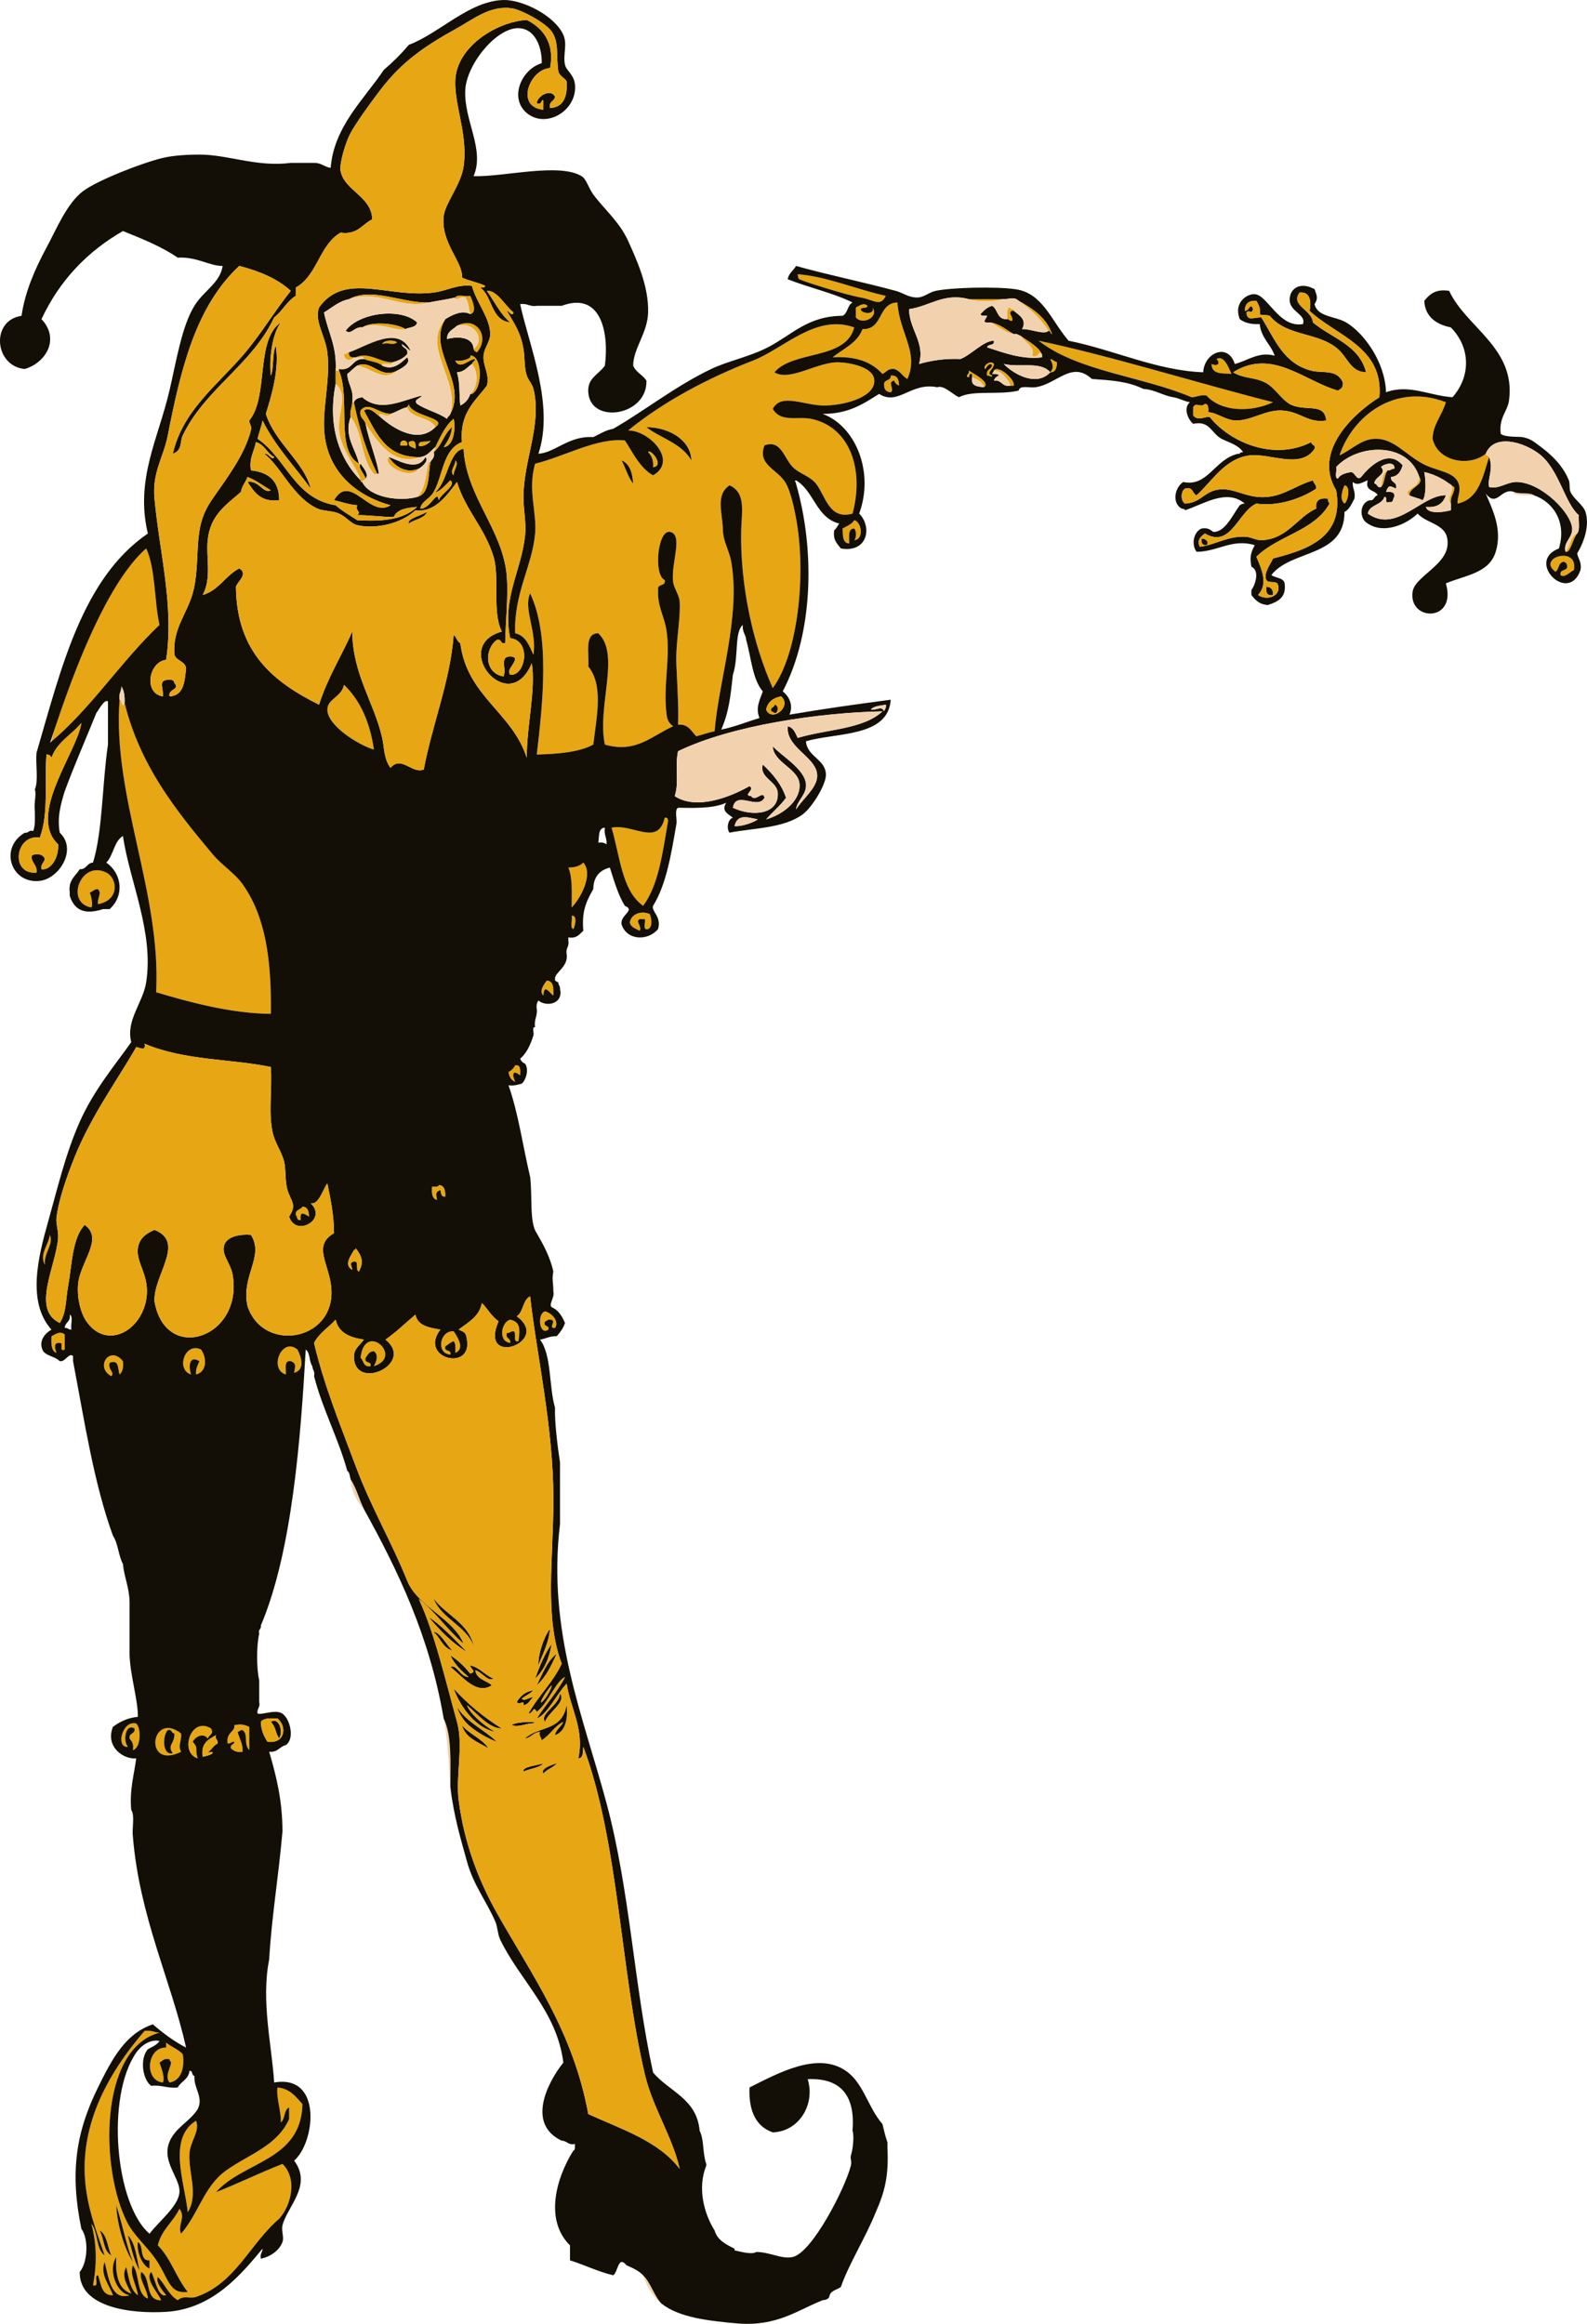 <?xml version="1.0" encoding="UTF-8"?>
<svg enable-background="new 0 0 458.339 671.148" overflow="visible" version="1.1" viewBox="0 0 458.34 671.15" xml:space="preserve" xmlns="http://www.w3.org/2000/svg">
<g clip-rule="evenodd" fill-rule="evenodd">
	<path d="m255.82 85.443c-1.607 3.311-3.449 1.12-7.199 0.48-4.207-0.718-16.37-4.58-17.76-5.28-0.358-0.181-0.421-0.937-0.48-1.44 8.1 0.558 17.04 4.392 25.44 6.24z" fill="#E7A614"/>
	<path d="m131.5 85.923c0.511-1.089 3.018-0.183 4.32-0.48 0.415 0.948 2.208 4.815 0 5.28-0.493-1.587-0.493-3.667-1.44-4.8-1.467-0.347-1.75 0.491-2.88 0.48v-0.48z" fill="#E7A614"/>
	<path d="m279.82 86.403h9.601c-2.09 0.798-7.5 0.798-9.6 0z" fill="#E7A614"/>
	<path d="m259.18 87.363c0.553 8.838 6.327 14.41 2.88 22.08-1.462-0.778-2.07-2.41-3.84-2.88-1.812-0.212-2.254 0.946-3.36 1.44-3.02-3.38-7.568-5.232-14.399-4.8 3.079-2.521 7.118-4.082 8.64-8.16 6.1 0.175 4.32-7.52 10.08-7.677z" fill="#E7A614"/>
	<path d="m250.54 88.323c-0.072 0.888-1.626 0.295-1.92 0.96-0.165 1.261 4.258 1.826 3.359-0.48 1.947 2.788-2.882 5.173-4.8 2.88v-2.88c0.96-0.449 2.29-1.563 3.36-0.48z" fill="#E7A614"/>
	<path d="m292.78 89.763h-0.479c-1.458 0.592 0.521 1.651 0 2.88-0.775 0.135-0.826-0.454-1.44-0.48 5e-3 -1.275-0.181-2.741 0.48-3.36 0.613 0.026 0.664 0.615 1.439 0.48v0.48z" fill="#E7A614"/>
	<path d="m104.62 94.563c-2.209-0.358-3.116 2.293-4.8 0.96 3.878-5.315 16.069-6.724 20.64-2.4-0.245 1.516-2.192 1.328-3.36 1.92-2.38-1.585-9.68-2.399-12.48-0.48z" fill="#130F06"/>
	<path d="m136.78 100.8c3.56-2.766 0.235-8.095-4.8-6.72 5.584-2.987 9.691 3.16 5.76 7.68-0.42-0.21-0.86-0.42-0.96-0.96z" fill="#E7A614"/>
	<path d="m246.7 94.563c-2.464 9.535-17.497 6.503-23.04 12.96 4.367 2.846 12.693-3.204 18.72-2.88 3.715 0.199 9.58 1.494 10.08 4.8 0.749 4.959-7.744 7.479-13.92 7.68-6.069 0.197-12.876-3.832-15.36 0.96 2.244 4.02 7.292 2.108 11.04 2.88 11.034 2.272 15.468 14.268 12 27.36-6.791 1.978-7.851-5.236-10.56-8.64-1.738-2.184-4.778-2.844-6.721-4.8-2.505-2.521-3.371-8.049-8.16-6.24-2.206 5.719 3.971 6.875 6.24 11.04 1.615 2.965 2.785 8.926 3.36 12.96 2.192 15.386-0.232 36.565-7.2 46.08-5.674-12.705-9.46-29.537-9.12-45.6 0.108-5.08 1.5-10.787-3.36-12.96-4.119 2.757-2.08 7.649-1.92 12.96 0.101 3.366 1.808 5.777 2.4 9.12 2.796 15.784-3.643 34.363-4.8 48.96-1.887 0.354-3.479 1.001-5.28 1.44-1.468-1.412-2.188-3.572-5.28-3.36 0.229-4.148-0.169-10.431-0.48-17.28-0.283-6.225 1.257-13.012 0.96-18.24-0.105-1.847-1.707-3.961-1.92-5.76-0.636-5.363 3.112-13.76-0.96-14.4-3.467-0.545-4.774 12.451-1.44 13.92 0.378 1.978-2.298 0.902-1.92 2.88-0.285 4.429 1.771 7.594 2.4 11.52 1.244 7.758-0.96 15.814 0 24 0.211 1.798 0.42 2.587 1.92 3.84-6.175 2.77-10.704 7.86-19.68 5.28-2.377-10.89 4.594-26.07-1.92-32.16-4.124 0.037-2.601 5.719-2.88 9.6 4.383 5.431 2.448 14.206 1.44 22.56-4.157 2.243-10.107 2.693-16.32 2.88 1.768-15.04 3.844-34.438-1.92-46.56-2.007 4.526 2.005 11.028 0.96 17.76-1.211-2.628-2.167-5.513-5.28-6.24-0.427-11.441 4.961-19.479 5.76-28.8 0.531-6.194-2.186-12.719 0-20.16 8.382-2.03 17.824-7.54 25.92-6.72 1.804 2.604 4.271 8.031 8.16 10.08 7.311-4.234-1.139-13.009-7.2-12.96 9.877-8.092 22.661-14.996 36-20.16 8.96-3.46 18.11-13.573 29.28-9.597zm-47.04 38.397c-0.134-5.499-5.865-9.471-12.96-9.6 3.49 2.93 10.2 4.6 12.96 9.6zm-16.8 6.72c-0.207-3.154-0.99-5.73-3.36-6.72 1.2 2.17 1.88 4.84 3.36 6.72z" fill="#E7A614"/>
	<path d="m299.98 98.403c21.894 4.667 45.209 12.071 67.681 17.76-6.233 2.969-14.953 2.849-19.2-1.92-1.931-0.33-2.74 0.46-4.32 0.48-14.12-6.03-32.87-7.44-44.16-16.317z" fill="#E7A614"/>
	<path d="m114.7 98.883c-1.447 1.015-2.273-0.135-4.32 0.48 0.43-1.179 3.36-1.301 4.32-0.48z" fill="#E7A614"/>
	<path d="m100.78 101.76c-0.087 1.047 0.393 1.527 1.44 1.44-1.028 1.185-2.864 1.044-2.88-0.96 0.372-0.107 0.947-0.013 0.96-0.48h0.48z" fill="#E7A614"/>
	<path d="m102.7 103.2c3.819-1.73 6.887 1.427 10.56 1.44 0.079 1.358-2.959-0.399-2.88 0.96-1.253-1.147-3.611-1.189-5.28-1.92 0.08-1.04-1.7-0.22-2.4-0.48z" fill="#E7A614"/>
	<path d="m110.38 105.6c3.234 1.559 5.524-0.914 7.2-2.4 1.34 1.685-1.602 3.18-2.88 3.84-4.885 2.587-7.394-3.326-11.52-1.44-1.093 0.667-1.859 1.66-2.88 2.4 0.136 3.064 1.975 4.425 1.44 8.16-0.02 1.58-0.811 2.39-0.48 4.32-2.069 5.492 1.562 9.271 2.4 13.44-6.965-4.004-2.299-18.531-5.76-26.88v-0.48c4.026 0.666 3.634-3.086 7.2-2.88 1.67 0.73 4.03 0.78 5.28 1.92z" fill="#130F06"/>
	<path d="m351.34 103.68c2.186-1.21 3.512 2.556 4.32 4.32-1.881-0.307-5.734 0.47-5.761-2.88 1.75 0.78 2.66-0.14 1.44-1.44z" fill="#E7A614"/>
	<path d="m257.26 108.48c2-0.24 2.304 1.216 2.4 2.88-0.691-0.269-1.172-0.749-1.44-1.44-2.098 0.414 0.258 2.499-0.96 3.36-1.222-0.059-1.861-0.698-1.92-1.92-0.33-1.93 2.02-1.18 1.92-2.88z" fill="#E7A614"/>
	<path d="m429.1 131.04c6e-3 0.634 0.842 0.438 0.96 0.96-1.854 5.666-2.917 12.123-9.12 13.44-0.06-1.98 0.835-3.006 0.48-5.28-0.985-4.071-6.269-3.919-10.561-6.24-5.044-2.727-8.286-7.168-13.439-7.2-4.14-0.025-6.75 2.972-10.561 4.8 3.771-11.292 15.958-21.033 30.721-15.36-1.251 4.089-3.758 6.458-3.841 10.56 1.56 6.76 10.79 8.11 15.36 4.32z" fill="#E7A614"/>
	<path d="m101.74 116.16h0.48c1.532 7.588 3.747 14.494 6.72 20.64-0.292 0.027-0.568 0.072-0.48 0.48-4.273-3.726-3.507-12.493-7.2-16.8-0.33-1.93 0.46-2.74 0.48-4.32z" fill="#E7A614"/>
	<path d="m125.74 123.36c-1.529-3.111-6.999-2.281-8.16-5.76 0.091-0.389 0.481-0.479 0.48-0.96 0.54 3.64 11.67 3.95 7.68 6.72z" fill="#E7A614"/>
	<path d="m186.7 123.36c7.095 0.129 12.826 4.101 12.96 9.6-2.76-5-9.47-6.67-12.96-9.6z" fill="#130F06"/>
	<path d="m112.3 132c2.132 0.567 8.181 4.56 10.56 0 1.134 1.011-0.975 2.838-1.92 3.36-3.84 1.67-7.24-1-8.64-3.36z" fill="#130F06"/>
	<path d="m131.5 132.96c1.207 0.929-0.564 2.924-0.48 4.32-1.41-1.14 0.58-2.9 0.48-4.32z" fill="#E7A614"/>
	<path d="m179.5 132.96c2.371 0.989 3.154 3.566 3.36 6.72-1.48-1.88-2.16-4.55-3.36-6.72z" fill="#130F06"/>
	<path d="m104.14 133.92c0.633 0.991 2.625 3.103 1.44 4.32-0.36-1.49-2.35-3.05-1.44-4.32z" fill="#130F06"/>
	<path d="m388.3 140.16c1.971 0.229 0.919 4.836 0 5.28-1.48-1.25-0.69-3.69 0-5.28z" fill="#E7A614"/>
	<path d="m246.7 150.24c2.136 0.441 2.93 5.548 0 5.76 0.686-0.641 0.686-2.72 0-3.36-1.909 0.01-1.419 2.42-1.439 4.32-1.971-0.109-1.819-2.34-1.92-4.32 1.21-0.71 2.65-1.19 3.36-2.4z" fill="#E7A614"/>
	<path d="m347.02 155.52c1.293 0.032 2.308 1.097 1.44 1.92-1.26 0.15-1.57-0.66-1.44-1.92z" fill="#130F06"/>
	<path d="m46.063 180.48c-11.254 10.666-19.721 24.119-31.68 34.08 0.063 1.183 0.072 2.312-0.48 2.88 5.812-21.389 12.852-45.708 28.32-59.04 2.731 5.91 2.277 15 3.84 22.08z" fill="#E7A614"/>
	<path d="m454.54 164.64c-1.182 0.544-2.659 2.381-3.841 1.44-0.361-1.802 1.834-1.046 1.921-2.4 0.021-0.821-0.357-1.243-0.96-1.44-1.634 0.126-1.358 2.162-2.4 2.88-5.64-4.02 6.69-7.74 5.28-0.48z" fill="#E7A614"/>
	<path d="m365.74 169.44c1.351 0.09 2.046 0.835 1.921 2.4-1.77 0.34-2.12-0.76-1.92-2.4z" fill="#130F06"/>
	<path d="m99.343 197.76c4.662 4.458 7.491 10.749 8.64 18.72-4.473-1.309-13.445-6.941-13.44-11.52 6e-3 -3.19 4.059-3.56 4.803-7.2z" fill="#E7A614"/>
	<path d="m34.543 202.08c0.65-0.083 0.622 2.778 1.44 0.96 4.529 18.199 14.797 30.943 25.44 43.68 2.602 3.114 6.388 5.472 8.64 8.64 6.54 9.202 8.367 21.532 8.16 37.44-11.146-0.066-23.279-3.272-33.12-6.24 1.497-28.78-12.684-56.55-10.56-84.48z" fill="#E7A614"/>
	<path d="m224.14 205.92c-0.775 0.135-0.826-0.454-1.44-0.48-0.35-1.31 0.954-0.966 0.96-1.92 1.22 0.05 1.14 1.79 0.48 2.4z" fill="#130F06"/>
	<path d="m191.98 236.16c0.816-0.176 0.906 0.375 0.96 0.96-1.569 8.99-2.686 18.434-7.2 24.48-6.181-4.379-6.673-14.447-9.12-22.56 6.21-1.24 13.4 5.56 15.36-2.88z" fill="#E7A614"/>
	<path d="m168.46 249.12c3.017 3.386-0.882 10.468-3.36 12.96 0.014-4.174 0.298-8.618-0.96-11.52 1.92-0.01 3.38-0.46 4.32-1.44z" fill="#E7A614"/>
	<path d="m28.303 261.12c-0.29-1.789 1.227-3.036 0-4.32-1.194-0.074-1.486 0.754-2.4 0.96 0.498 1.11 0.977 3.682 0.48 4.32-7.633-1.282-3.131-13.77 4.32-10.08 3.194 1.58 4.001 7.95-2.4 9.12z" fill="#E7A614"/>
	<path d="m187.66 264c0.506 1.277 0.903 3.687-0.48 4.32-1.734 0.455-0.669-1.891-0.96-2.88h-1.44c-1.423 0.697 0.632 1.872 0 3.36-1.145-0.615-2.601-0.919-2.88-2.4 0.34-2.42 3.32-3.53 5.76-2.4z" fill="#E7A614"/>
	<path d="m165.1 264.48c1.816-0.316 0.9 3.363 0.48 3.84-1.08-0.36-0.18-2.69-0.48-3.84z" fill="#E7A614"/>
	<path d="m157.9 283.2c2.013 0.067 1.96 2.199 1.92 4.32-1.058-0.699-2.732-3.64-2.88 0-1.44-1.32 0.36-3.46 0.96-4.32z" fill="#E7A614"/>
	<path d="m148.78 307.68c1.719-0.279 1.459 1.421 1.44 2.88-2.137-1.706-2.443-0.402-1.44 1.92-1.088-0.512-1.744-1.456-1.92-2.88 0.85-0.43 1.49-1.07 1.92-1.92z" fill="#E7A614"/>
	<path d="m126.7 342.24c1.705 0.055 1.932 1.589 1.92 3.36-1.266 0.146-1.238-1.002-1.44-1.92-1.567 0.693-1.208 1.072-0.96 2.88-1.433-0.328-1.609-1.911-1.44-3.84 0.76-0.04 1.83 0.23 1.92-0.48z" fill="#E7A614"/>
	<path d="m87.343 348.48c1.583 0.018 1.835 1.365 1.92 2.88-1.075-0.578-2.84-1.996-2.4 0.96-1.291 0.331-0.928-0.992-1.44-1.439-0.202-1.64 1.438-1.44 1.92-2.4z" fill="#E7A614"/>
	<path d="m14.383 356.64c1.219 2.671-1.79 5.241-1.44 8.64-1.673-3.12 1.18-5.85 1.44-8.64z" fill="#E7A614"/>
	<path d="m157.42 378.72c1.826 0.428 4.192 2.827 2.88 4.8-2.299 0.186 0.825-2.312-1.44-2.4-0.775-0.135-0.827 0.454-1.44 0.48-0.695 1.814 1.319 0.921 0.96 2.399-2.67 1.89-3.34-4.65-0.96-5.28z" fill="#E7A614"/>
	<path d="m147.34 381.12c3.087 0.695 2.817 2.847 2.4 6.24-1.882 0.442-0.348-2.532-1.44-2.88-0.861-0.062-1.013 0.588-1.92 0.479-0.514 1.794 1.192 1.368 0.96 2.881-3.56-0.44-2.6-6.01 0-6.72z" fill="#E7A614"/>
	<path d="m131.02 384.48c0.983 1.482 3.407 5.002 0.48 6.24-5e-3 -1.275 0.182-2.741-0.48-3.36-0.999 0.281-1.551 1.009-2.4 1.44-0.51 1.79 1.8 0.76 1.44 2.399-4.22-0.27-3.09-7.01 0.96-6.72z" fill="#E7A614"/>
	<path d="m18.703 385.44v4.32c-1.889 0.769-0.167-2.073-1.44-1.92-2.062-0.165-1.299 1.748-0.96 2.88-1.547-0.533-1.519-2.642-1.44-4.801 0.998-0.5 2.554-1.71 3.84-0.48z" fill="#E7A614"/>
	<path d="m107.98 394.56c0.739-1.366 1.446-3.286 0-4.32-1.407 0.032-1.783 1.098-2.4 1.92-0.51 1.79 1.8 0.76 1.44 2.4-2.13 0.37-1.932-1.588-2.88-2.4 1.12-10.79 12.64-0.36 3.84 2.4z" fill="#E7A614"/>
	<path d="m85.903 389.76c1.198 2.244 2.231 5.879-0.96 6.72 0.304-1.794 0.756-2.749-0.96-3.36-2.081-0.32-1.292 2.228-1.44 3.84-5.021-1.58-1.087-10.99 3.36-7.2z" fill="#E7A614"/>
	<path d="m56.623 396.96c-0.159-1.759 0.533-2.667 0.96-3.84-2.911-1.826-3.213 1.458-2.4 3.84-4.484-1.41-1.77-9.487 2.88-7.199 1.654 2.26 1.818 6.37-1.44 7.2z" fill="#E7A614"/>
	<path d="m35.503 393.12c0.232 1.833-0.136 3.064-0.96 3.84-0.597-1.683-0.079-4.482-2.88-3.359-0.573 2.072 1.573 2.69 0.48 3.84-4.832-2.6-0.424-9.06 3.36-4.32z" fill="#E7A614"/>
	<path d="m123.82 467.04c3.205 1.918 7.716 6.682 11.04 10.08-4.38-2.66-7.83-6.24-11.04-10.08z" fill="#130F06"/>
	<path d="m155.5 480.96c-0.166-2.893 1.464-8.131 3.36-10.56-0.4 4.24-2.1 7.18-3.36 10.56z" fill="#130F06"/>
	<path d="m154.54 484.8c1.309-3.652 2.772-7.148 4.8-10.08-0.7 4.26-2.22 7.7-4.8 10.08z" fill="#130F06"/>
	<path d="m160.78 477.6c-1.527 3.434-3.113 6.808-5.76 9.12 1.64-3.32 2.97-6.95 5.76-9.12z" fill="#130F06"/>
	<path d="m135.34 484.32c-2.098-1.742-4.064-3.616-5.28-6.24 2.266 1.415 4.118 3.242 5.76 5.28 1.952-0.646 0.103-1.227 0-2.4 2.826 0.694 4.209 2.831 6.72 3.841-1.691 1.031-3.402-2.024-5.28-2.4 0.419 2.62 3.174 2.906 4.8 4.32-4.547 2.992-8.673-2.784-12-5.28 1.81-0.98 2.85 2.9 5.28 2.88z" fill="#130F06"/>
	<path d="m134.86 492.48c0.907 2.458 4.912 5.964 8.16 7.68-5.325-0.917-9.894-6.744-12-12.479 4.055 4.425 8.668 8.291 13.92 11.52-3.73 0.05-7.17-4.34-10.08-6.72z" fill="#130F06"/>
	<path d="m150.7 490.56c0.726 0.883 1.646-0.174 3.36-0.48-0.975 0.785-1.328 2.192-2.88 2.4 0.225-1.975-1.207 0.377-1.92-0.96 1.013-1.707 2.454-2.986 4.8-3.36-0.93 0.99-2.26 1.58-3.36 2.4z" fill="#130F06"/>
	<path d="m161.74 489.12c1.967 2.379-3.447 5.445-4.32 8.16-1.73-2.29 4.05-4.74 4.32-8.16z" fill="#130F06"/>
	<path d="m131.98 492.96c2.756 4.444 7.857 6.544 11.52 10.08-2.157-0.715-5.751-2.639-8.16-4.8-1.54-1.39-2.77-3.37-3.36-5.28z" fill="#130F06"/>
	<path d="m80.623 502.08c-1.192-1.688-0.785-2.979-2.4-4.8 2.312-1.49 3.688 2.79 2.4 4.8z" fill="#130F06"/>
	<path d="m147.82 498.24c0.708-1.058 9.229-1.236 5.76-0.479-1.59-0.02-3.94 1.21-5.76 0.48z" fill="#130F06"/>
	<path d="m39.343 497.76c1.511 1.411 1.325 7.121-0.96 7.68 0.312-1.752-0.324-2.557-0.96-3.36-0.26-1.699 1.7-1.18 1.44-2.88-2.618-1.58-3.482 3.552-1.92 5.28-3.562 0.48-1.753-7.74 2.4-6.72z" fill="#E7A614"/>
	<path d="m71.983 498.72v6.72c-1.709-1.848-0.196-4.577-1.92-5.76-0.775-0.136-0.826 0.453-1.44 0.479 0.456 1.944 1.524 3.276 1.44 5.76-1.751 0.312-2.557-0.323-3.36-0.96-0.35-1.31 0.954-0.966 0.96-1.92-0.861-0.061-1.012 0.588-1.92 0.48-0.507-3.311 2.287-3.361 1.92-5.28 1.798-0.35 2.683-0.27 4.32 0.48z" fill="#E7A614"/>
	<path d="m133.42 498.24c2.154 2.646 5.79 3.81 7.68 6.72-2.96-1.83-6.68-2.91-7.68-6.72z" fill="#130F06"/>
	<path d="m52.303 500.64c0.185 2.281-1.016 3.462 0 5.279-11.023 5.48-8.763-12.06 0-5.28zm-2.4 5.76c-1.714-2.578 0.556-2.591 0.48-5.76-0.954-7e-3 -0.61-1.31-1.92-0.96-1.429 1.24-1.85 7.28 1.44 6.72z" fill="#E7A614"/>
	<path d="m59.983 502.08c-1.281-1.756-3.596-0.515-4.32 0.96 1.836 2.099 0.472 1.835 1.44 4.801-5.416-1.66-1.99-12.279 3.84-8.641 0.893 1.69-0.364 1.58-0.96 2.88z" fill="#E7A614"/>
	<path d="m48.463 499.68c1.31-0.35 0.966 0.953 1.92 0.96 0.076 3.169-2.194 3.182-0.48 5.76-3.29 0.56-2.869-5.48-1.44-6.72z" fill="#130F06"/>
	<path d="m156.94 509.28c-1.306 1.414-3.965 1.475-5.76 2.4-0.59-1.41 3.92-1.82 5.76-2.4z" fill="#130F06"/>
	<path d="m46.063 587.04c-17.6 4.633-17.264 39.893-9.12 55.2 1.603 3.012 5.146 6.421 7.2 9.12 4.677 6.146 4.307 11.325 10.08 10.56-3.3-4.06-4.938-9.782-8.64-13.439 1.057-4.544 4.445-6.755 6.24-10.561 1.956 2.54-0.696 4.808 0.48 7.2 5.167-6.026 6.615-13.693 12.96-18.239 6.509-4.665 14.736-7.049 18.24-14.881v-3.359c-1.59 0.649-1.109 3.371-2.4 4.319 0.22-2.792-1.426-7.358-0.96-10.079 3.649 0.35 5.299 2.7 7.2 4.8-0.364 16.436-17.11 16.49-24.96 25.439 6.552-2.567 12.645-5.595 19.2-8.16 4.387 4.328 2.524 11.914-0.96 15.841-8.377 7.11-12.696 18.772-24 22.56-1.925 0.645-3.521-0.605-5.28 0.96-2.633-1.527-3.688-4.632-5.76-6.72-0.712 1.573 1.36 3.919 2.4 5.28-2.455 0.685-3.075-4.598-4.32-6.721-1.905 2.027 1.896 5.901 2.88 8.16-4.815 0.176-2.812-6.468-5.76-8.16-0.744 2.176 1.735 4.874 1.92 7.681-3.359-1.281-2.308-6.973-4.32-9.601-1.122 2.574 1.143 5.888 1.44 8.641-2.279-1.562-2.605-5.075-3.36-8.16-1.672 2.807 0.631 5.758 1.44 7.68-3.714-1.246-4.612-5.309-4.32-10.56-2.474 3.662 0.014 10.495 3.84 11.04-5.396 1.71-6.115-5.402-7.2-9.601-1.453 3.542 1.45 6.863 2.4 9.601-3.455 0.094-3.384-3.336-4.32-5.761-1.432 8e-3 0.677 3.558-1.44 2.88 0.993-5.282 1.282-11.177-0.48-17.76 1.979 2.341 1.276 7.364 3.84 9.12-3.095-8.831-6.143-16.955-5.76-26.88 0.612-15.891 9.583-28.982 17.28-37.92 1.93-0.33 2.74 0.46 4.32 0.48zm-7.68 66.24c-1.987-5.054-3.038-11.043-4.8-16.32 0.183 4.98 2.145 12.23 4.8 16.32zm-6.24-1.92c-1.14-2.38-1.152-5.888-3.36-7.2 1.297 2.23 1.047 6 3.36 7.2zm8.16 4.32c-0.878-3.603-1.143-7.817-3.36-10.08 0.974 3.51 1.672 7.29 3.36 10.08zm2.88-0.48v-2.399c-3.083 0.203-1.497-4.264-3.36-5.28-0.432 2.32 0.974 6.62 3.36 7.68z" fill="#E7A614"/>
	<path d="m47.983 589.92c1.467 1.254 3.521 1.92 4.8 3.36 0.546 3.392-0.198 7.593-3.84 8.16-1.418-1.888 0.249-4.009 0.48-5.76-0.091-0.389-0.482-0.479-0.48-0.96-1.66-0.381-2.026 0.533-2.88 0.96 0.528 1.59 1.648 4.477 0.96 5.76-5.5-0.569-4.638-10.262 0.96-10.08v-1.44z" fill="#E7A614"/>
	<path d="m56.623 612.48c1.184 3.206-1.719 5.817-1.92 9.6-0.293 5.526 2.676 11.824-0.48 16.801-0.85-8.48-5.927-21.2 2.4-26.4z" fill="#E7A614"/>
	<path d="m33.583 636.96c1.763 5.277 2.813 11.267 4.8 16.32-2.655-4.09-4.617-11.34-4.8-16.32z" fill="#130F06"/>
	<path d="m28.783 644.16c2.208 1.312 2.22 4.82 3.36 7.2-2.313-1.2-2.063-4.97-3.36-7.2z" fill="#130F06"/>
	<path d="m36.943 645.6c2.218 2.263 2.482 6.478 3.36 10.08-1.688-2.79-2.386-6.57-3.36-10.08z" fill="#130F06"/>
	<path d="m39.823 647.52c1.863 1.017 0.276 5.483 3.36 5.28v2.399c-2.386-1.06-3.792-5.36-3.36-7.68z" fill="#130F06"/>
	<path d="m105.1 435.84c-2.009-2.151-3.513-4.808-3.84-8.641 1.64 2.53 2.49 5.83 3.84 8.64z" fill="#F2D2AE"/>
	<path d="m130.06 516c-0.479-7.467-0.92-14.721-1.92-19.68 2.37 4.84 1.94 12.46 1.92 19.68z" fill="#F2D2AE"/>
	<path d="m185.74 657.12c2.25 2.23 3.118 5.843 5.28 8.16-2.48-1.99-4.16-4.8-5.28-8.16z" fill="#F2D2AE"/>
	<path d="m437.26 142.08c1.527 0.712 4.477 3e-3 5.76 0.96-2.088 8e-3 -4.318 0.159-5.76-0.48v-0.48z" fill="#F2D2AE"/>
	<path d="m118.06 12.963c8.902-3.358 17.432-12.703 27.36-12.96 5.437-0.141 14.799 4.493 17.28 10.08 1.237 2.786-0.163 5.677 0.48 8.64 0.372 1.716 2.599 2.755 2.88 5.76 0.693 7.41-8.299 12.856-13.92 8.16-5.137-4.292-1.604-12.591 4.32-14.4 0.098-3.792-1.404-9.571-6.24-10.08-6.487-0.683-15.417 10.223-15.84 17.76-0.495 8.819 5.734 17.123 2.4 24.96 8.597 0.266 24.687-3.964 31.2 0 1.405 0.855 1.96 3.369 3.36 5.28 3.037 4.146 7.568 7.871 10.08 13.44 2.405 5.332 5.979 13.065 5.76 20.64-0.175 6.029-4.235 10.226-4.32 15.36 0.791 1.929 2.775 2.664 3.84 4.32 0.283 10.261-16.205 12.746-16.8 3.36-0.263-4.147 2.785-4.903 4.8-7.68 1.231-9.63-1.135-21.519-12.48-17.28h-7.2c-2.096 0.336-2.704-0.816-4.8-0.48 2.641 12.125 9.941 29.167 5.28 43.2 4.716-0.248 8.805-5.273 15.84-4.8 1.866-0.854 3.448-1.992 5.76-2.4 9.12-5.243 18.018-12.368 28.32-17.28 4.913-2.343 11.008-3.505 16.32-6.24 7.08-3.646 11.47-9.053 21.6-9.12 1.539-0.701 1.386-3.094 2.88-3.84-5.666-2.814-12.668-4.292-18.72-6.72 0.285-1.795 1.678-2.482 2.4-3.84 8.85 2.507 19.115 4.575 28.799 7.2 2.16 0.585 3.724 1.965 6.24 1.92 1.957-0.035 3.315-1.5 5.28-1.92 4.598-0.982 17.329-1.283 23.04-0.48 7.918 1.113 10.334 9.08 15.36 14.88 13.076 2.62 25.31 8.588 38.88 9.12 0.267-5.667 7.17-8.652 9.12-2.4 3.782-0.963 6.922-3.669 11.52-2.4-1.143-3.337-3.882-5.078-4.32-9.12-2.516 0.116-4.421-0.378-5.76-1.44-1.871-4.714 2.027-7.353 4.32-7.2 3.768 0.251 7.006 9.84 13.92 8.64 1.076-2.853-3.988-3.531-3.84-7.2 0.127-3.146 3.107-5.148 7.2-2.88 0.645 1.834 1.111 2.582 0 4.32 0.847 3.773 5.986 3.424 9.119 5.28 5.059 2.996 11.244 11.332 11.521 20.16 6.619-2.438 12.607 1.017 19.2 1.44 5.271-5.966 5.29-14.298-0.48-20.16-3.431-0.725-7.401-2.508-7.68-7.68 1.518-1.842 3.203-3.517 7.2-2.88 4.847 10.569 19.313 16.452 17.279 31.68-0.41 3.07-2.986 4.954-2.399 9.6 1.136 1.104 6.24 0.8 6.24 0.96 1.974 0.39 2.717 0.804 4.8 2.4 2.979 2.189 6.802 5.434 8.64 10.08 0.392 0.99 0.048 2.429 0.48 3.36 0.987 2.126 3.668 3.727 4.319 5.76 1.229 3.833-0.318 8.533-2.399 12 0.304 1.616 1.378 2.461 0.96 4.8-3.489 10.013-15.967-2.52-6.24-6.24 2.261-7.345-1.372-13.338-7.2-15.36-1.283-0.957-4.232-0.248-5.76-0.96-3.734-1.363-4.886 4.647-8.16 0.48 1.811 4.303 4.911 10.2 2.88 16.8-1.91 6.209-8.762 6.749-14.399 9.12 3.297 11.337-10.854 11.047-9.601 2.4 0.624-4.303 9.569-7.514 10.08-13.44 0.539-6.256-5.65-5.846-8.64-9.12-2.977 2.934-9.54 6.101-14.4 2.88-2.518-1.402-2.42-5.831 0.48-6.72 1.507 0.227 1.268-1.292 2.399-1.44-0.747-1.652-3.771-1.029-2.88-4.32-1.249 0.358-2.887 1.772-4.32 0.48-0.159 1.919 0.856 2.665 0.48 4.8-0.796 1.444-1.378 3.102-2.88 3.84 0.068 13.188-15.427 10.813-21.12 18.24 1.196 0.883 3.465 0.695 3.84 2.4 0.524 4.204-2.035 5.324-4.8 6.24-2.46-0.1-3.685-1.435-4.8-2.88v-1.44c1.154-1.51 2.45-5.674 0-6.72-0.525-3.011-0.152-4.053 0.96-6.24-6.536-1.979-10.718 1.912-16.8 1.92-1.626-2.2-0.804-5.776 1.439-6.72 1.752-0.312 2.557 0.323 3.36 0.96 3.424 0.218 5.623-4.933 7.68-7.68 0.386-0.254 0.779-0.5 1.44-0.48-5.29-4.524-12.281 0.404-17.28 1.92-0.014-0.467-0.588-0.373-0.96-0.48-2.93-1.675-1.894-6.195 0.479-7.68 7.11 1.549 9.048-6.621 15.841-8.16h0.479c0.013-0.467 0.588-0.373 0.96-0.48-1.331-2.029-3.988-2.732-6.24-3.84-3.094-1.756-3.353-5.312-8.159-4.32-1.432-1.091-2.992-4.548-0.96-6.24-1.784-0.296-3.017-1.144-4.801-1.44-3.162-0.517-5.187-2.173-8.64-2.4-4.572-2.234-9.298-2.48-14.88-2.88-5.8-5.406-10.097 1.54-16.32 2.4-1.664 0.256-4.553-0.713-4.8 0.96-5.828 1.38-13.153-0.242-17.28 1.92-1.861-0.869-4.378-3.607-6.24-2.88-7.641-1.574-11.23 5.475-16.8 1.92-4.52 2.84-8.891 5.829-16.319 5.76 9.623 3.565 14.955 16.908 10.56 28.8 3.826 3.847 2.498 11.401-5.28 10.08-1.029-1.371-2.381-2.419-1.92-5.28 0.649-0.472 0.96-1.281 1.44-1.92-6.676-1.644-7.242-9.398-12.48-12.48-0.698 0.213 0.048 0.422 0 0.96 5.505 19.078 5.042 43.103-3.84 60 1.672 1.219 3.254 3.959 1.92 6.72 10.322-1.755 18.475-2.882 29.28-4.32-0.746 10.874-15.582 9.403-24.48 12 0.272 4.459 5.624 5.123 5.761 9.6 0.086 2.838-3.97 9.486-6.721 11.52-5.497 4.065-14.537 3.96-21.12 5.28-0.999-1.239-0.41-3.964 0.96-4.32-1.221-1.067-3.486-1.83-1.92-4.32-4.055 1.864-10.406 1.441-13.92 1.44-1.095 0.666-0.179 3.341-0.48 4.8-1.496 8.584-2.861 17.299-6.72 23.52-0.591 1.592 2.516 3.099 1.44 6.72-2.979 3.561-9.142 3.294-10.56-1.44-0.354-2.721 4.137-3.93 0.96-5.28-1.948-3.172-3.085-7.154-4.32-11.04-2.939 0.74-4.729 2.63-4.8 6.24-2.4 4.125-3.281 6.868-2.88 12-1.091 0.989-1.839 2.321-4.32 1.92v0.96c0.34 1.78-0.82 2.06-0.48 3.84 0.564 3.772-3.581 5.368-3.36 7.2v0.48c0.389 0.091 0.479 0.482 0.96 0.48-0.061 0.861 0.587 1.013 0.48 1.92 1.035 4.322-3.879 5.305-6.24 3.36-0.403 0.557-0.633 1.287-0.48 2.4 0.271 2.19-0.851 2.989-0.48 5.28-1.041-0.081-0.217 1.702-0.48 2.4-0.861 2.659-1.917 5.122-3.84 6.72 0.269 0.691 0.749 1.171 1.44 1.44 1.206 1.802 0.185 4.786-0.96 5.76-1.15 0.29-2.19 0.69-3.84 0.48 2.849 8.031 4.146 17.613 6.24 26.4 0.729 5.786-0.258 13.211 1.92 16.319 1.93 3.351 3.803 6.758 4.8 11.04-0.49 2.482-7e-3 2.953 0 5.76 0.498 2.069-1.96 4.194 0 4.801 1.659 0.9 2.579 2.54 3.36 4.319-0.519 1.562-1.418 2.742-2.4 3.84-2.028-0.107-3.1 0.74-4.8 0.961 3.405 4.595 2.505 13.495 4.32 19.68-0.159 4.004 0.722 11.114 1.44 15.84v17.76c-3.744 30.939 6.726 55.567 13.44 80.641 6.796 25.378 7.879 52.258 13.44 77.76 4.592 5.488 12.638 7.521 13.44 16.8 1.326 2.514 0.843 6.837 1.92 9.6v0.48c-2.651 6.564-0.6 13.956 2.4 18.72 0.815 2.865 3.324 4.036 5.76 5.28v0.479c1.585 0.354 5.053 1.322 6.24 0.48 3.878-0.055 7.366 2.163 10.56 1.44 5.706-1.292 15.28-20.185 16.8-26.4 0.333-1.361-0.257-1.986 0-2.88 0.611-1.79 0.993-5.826 0.48-7.2 0.769-9.357-2.717-15.349-12.96-14.88 2.26 7.095-2.354 15.102-10.08 15.36-4.86-1.7-6.97-6.15-6.72-12.96 8.221-4.107 19.629-10.47 27.84-4.801 5.157 3.562 6.249 10.379 10.56 15.36 0.433 1.808 0.85 3.631 1.44 5.28v1.439c0.432 8.287-0.794 12.891-3.36 18.721-2.931 7.321-7.872 15.149-10.08 21.6-1.165 0.914-3.146 1.013-3.359 2.88-0.316 0.645-1.026 0.894-1.92 0.96-7.421 2.979-13.218 7.582-24.48 6.72-8.518-0.762-16.884-1.676-22.08-5.76-2.162-2.317-3.03-5.93-5.28-8.16-1.25-1.31-2.992-2.128-4.8-2.88-2.455-3.055-2.43 2.009-3.84 2.88-4.508-1.092-8.223-2.978-12.48-4.319v-4.32c-7.417-7.324-4.031-19.404 0.96-27.36 0.651-0.148 0.398-1.201 0.48-1.92-2.005 0.405-2.267-0.933-3.84-0.96-10.029-4.733-4.381-16.422 0.48-22.56-1.906-14.946-12.561-23.678-18.24-35.521-0.755-1.574-0.721-3.667-1.44-5.279-2.732-6.134-6.287-10.492-8.16-17.28-1.749-6.337-3.818-13.082-4.8-21.601 0.022-7.222 0.444-14.844-1.92-19.68-4.071-23.77-13.133-42.547-23.04-60.479-1.349-2.812-2.203-6.117-3.84-8.641-0.266-0.854-0.247-1.993-0.96-2.399-2.672-9.648-7.068-17.572-9.6-27.36 0.347-1.467-0.491-1.749-0.48-2.88-0.994-1.246-0.583-3.896-1.92-4.8-1.466 25.619-3.925 58.441-12.96 79.68 0.196 1.156-0.877 1.043-0.48 2.4-0.799 3.366-0.799 10.073 0 13.439v6.24c0.385 1.665-0.715 1.845-0.48 3.36 1.312 0.572 5.942-1.699 7.68 0.479 1.756 1.604 3.047 6.915 0.48 8.64-1.824 0.416-2.311 2.169-4.8 1.92 2.04 6.92 3.836 14.084 3.84 23.04-1.129 13.017-3.133 24.673-3.84 36.96-2.398 11.935 0.789 24.972 1.44 35.521 14.16-2.447 11.75 17.534 5.76 22.56 5.396 7.153-2.06 13.306-3.36 18.721-0.374 1.559 0.519 3.419 0 4.8-1.001 2.665-3.862 4.368-6.24 4.8-0.347-1.467 0.491-1.749 0.48-2.88-5.733 6.811-14.021 17.392-27.84 18.24-9.933 0.609-25.115-1.16-24.96-11.521 2.236-2.604 2.721-9.394 0.48-12.479-3.371-16.262-1.564-27.911 4.8-40.8 4.017-8.137 7.825-15.525 15.84-18.24 2.926 2.514 6.011 4.869 9.6 6.72-4.28-19.24-13.462-37.737-15.36-60.96-0.312-2.408 0.629-6.069-0.48-7.68-0.519-5.959 0.825-10.055 1.44-14.88-3.738 0.339-9.004-3.4-6.72-9.12 2.244-1.68 4.635-2.662 7.2-2.88 0.049-4.854-2.143-11.615-2.4-17.761v-15.359c-0.062-4.259-1.53-7.11-1.92-11.04-1.286-2.395-1.406-5.954-2.88-8.16-5.514-15.126-8.217-33.062-11.52-50.4v-1.439c-0.906-1.184-2.176 1.312-3.36 1.439h-0.48c-1.24-1.319-3.665-1.455-4.8-2.88-1.528-2.956 0.573-5.175 2.4-6.24-7.121-7.943-3.846-20.963-0.96-31.199 2.739-9.716 5-19.521 9.12-28.8 4.153-9.354 10.469-16.731 14.88-23.04-1.617-6.319 3.409-11.362 4.32-17.28 2.237-14.539-4.792-29.151-6.72-42.24-2.612 1.548-2.719 5.601-4.8 7.68 4.502 3.12 5.312 9.519 0.96 13.44h-1.92c-3.969 1.265-7.948 1.355-9.6-3.84v-0.96c-0.471-3.671 1.686-4.715 2.88-6.72 2.019 0.098 2.016-1.824 3.84-1.92 2.814-9.201 2.614-22.547 4.32-34.08v-12.48c-1.048-0.703-2.528 2.254-3.36 3.36-3.034 7.526-6.266 14.854-9.12 22.56-1.227 3.953-2.228 7.706-1.44 12 5.159 4.857-0.174 13.274-5.76 13.92-8.313 0.961-11.863-9.513-4.32-13.92 1.157 0.196 1.043-0.877 2.4-0.48 0.639-1.441 0.488-3.672 0.48-5.76-0.306-2.594 0.534-4.783 0-6.24 1.114-2.566 0.165-7.196 0.48-10.56 7.187-24.653 13.266-50.414 32.16-63.36-3.721-15.606 3.004-27.379 6.24-41.28 2.042-8.772 3.557-18.51 7.2-24.48 2.633-4.313 7.459-6.64 8.16-11.52-3.602 0.07-7.588-2.733-12.96-2.4-4.642-3.136-9.65-5.2-15.84-7.68-10.361 5.959-18.316 14.324-23.52 25.44 5.349 5.682 1.393 12.517-4.8 14.4-8.752-0.747-10.015-14.009-0.96-15.36 0.998-6.921 3.884-13.538 7.2-19.68 2.872-5.321 5.895-12.799 10.56-16.32 4.224-3.188 17.302-8.252 23.04-9.6 3.331-0.782 7.54-0.96 10.56-0.96 8.416 0 16.51 3.662 26.4 2.4h7.2c1.764 0.156 2.656 1.184 4.32 1.44 0.938-11.916 9.574-19.711 15.36-28.32 2.6-2.197 5-4.597 7.2-7.197zm-14.88 135.84c1.358-1.03-0.7-1.192 0-2.88-2.536-0.185-4.462-0.978-6.72-1.44 4.681-8.21 10.35 5.345 16.32 1.44-10.702-2.972-18.835-10.474-19.2-22.56-0.197-6.51 1.842-14.464 0.96-21.6-0.595-4.817-3.825-9.005-2.4-12.96 7.493-10.459 20.062-2.6 33.12-4.32 4.089-0.539 6.818-2.438 11.04-1.92 1.272 4.809 5.236 9.204 5.28 13.92 0.02 2.163-1.771 4.029-1.92 6.24-0.208 3.109 1.824 5.324 0.96 8.64-3.324 4.516-7.911 7.77-7.2 16.32-5.502 2.107-5.447 9.603-8.16 14.4-1.185 2.093-3.614 2.764-3.84 4.8 2.871 0.193 4.95-5.844 5.28-2.4 0.684-1.986 5.239-4.304 3.36-5.76-1.11 1.145-3.403 3.618-4.32 3.36 3.626-2.962 3.804-11.838 8.16-12.48 0.692 13.943 11.495 23.48 12.48 36.96 0.43 5.889-0.382 13.192-0.48 19.2-1.478 0.358-0.923-1.317-2.4-0.96-3.778 2.831-3.487 9.69 1.92 10.56 0.798-2.174-0.449-3.745 0.48-5.28 0.614-0.657 2.266-0.657 2.88 0-0.056 1.926-2.556 3.215-1.44 4.8 4.484 0.433 6.202-9.933 0-10.56-2.364-11.752 3.263-19.441 4.32-29.76 0.36-3.515-0.487-7.218-0.48-11.04 0.02-10.613 5.432-21.098 2.88-31.2-0.366-1.451-1.548-2.646-1.92-3.84-0.815-2.619-0.509-4.962-0.96-7.68-0.832-5.009-2.8-7.553-4.8-11.04 0.639-0.071 1.448 1.952 1.92 0.48-2.411-1.914-4.751-6.442-7.68-6.24 2.197 3.083 3.866 6.694 6.72 9.12-5.598-0.643-5.052-7.428-8.64-10.08 0.565-0.075 1.362 0.083 1.44-0.48-2.024-1.016-4.676-1.404-6.72-2.4 0.416-4.391-6.184-10.031-5.28-17.76 0.44-3.763 5.016-9.074 5.76-14.4 1.469-10.51-4.08-20.311-1.92-27.84 2.328-8.114 12.351-13.959 20.16-14.4 4.744 2.345 8.117 6.797 6.72 13.92-5.758 0.216-10.234 11.207-1.92 12v-2.4c-0.418-1.419-0.381 1.451-1.92 0.48 0.183-1.951 3.84-4.271 5.28-1.92-0.094 1.507-1.899 1.301-1.44 3.36 3.912-0.248 5.053-3.266 4.8-7.68-0.647-1.113-2.027-1.494-2.4-2.88-0.689-4.224 0.293-8.419-1.92-11.521-1.932-2.707-8.933-6.354-11.52-6.72-6.264-0.887-11.036 3.093-15.84 5.76-9.471 5.257-15.885 9.665-22.08 17.76-3.415 4.462-7.109 9.685-8.64 12.48-1.431 2.611-3.316 8.857-2.88 11.04 1.13 5.661 9.01 7.293 9.12 13.92-2.932 1.388-4.142 4.498-9.12 3.84-6.154 3.447-6.725 12.476-12.96 15.84v2.4c-2.577 1.583-3.884 4.437-6.24 6.24-6.263 13.528-20.038 20.716-26.4 34.08-0.872 1.832-0.051 4.346-2.88 5.28 2.891-12.367 12.41-19.4 20.16-28.32 5.13-5.904 9.071-12.66 13.92-18.72-3.854-3.506-9.024-5.696-14.88-7.2-12.404 11.565-16.777 29.188-20.64 48.96-1.248 6.386-4.554 10.611-3.84 18.24 1.484 15.846 5.703 31.14 3.36 46.56-5.001 0.568-6.631 9.66-0.96 10.56 0.282-2.552-1.447-4.536 1.44-4.8 1.094-0.134 1.805 0.116 1.92 0.96 1.731 1.972-1.913 1.641-1.44 3.84 4.139-0.181 4.408-4.232 4.8-8.16-0.333-2.068-2.754-2.045-3.36-3.84-0.595-7.512 3.505-11.563 5.28-17.76 1.116-3.896 1.229-8.941 1.44-12.96 0.346-6.582 1.314-10.052 4.32-14.4 4.402-6.368 9.153-12.507 11.04-19.68 0.347-1.467-0.491-1.749-0.48-2.88 5.703-6.778 1.685-23.275 9.12-28.32-2.491 3.272-3.442 10.634-2.88 15.36 0.982-2.378 0.323-6.396 1.44-8.64 1.057 6.69-1.154 14.182-2.88 19.68 2.71 8.49 11.067 13.892 12.96 21.6-4.688-6.512-10.221-12.179-13.92-19.68-0.353 1.887-1.001 3.479-1.44 5.28 8.315 5.605 10.565 17.275 22.56 19.2 1.854 1.667 4.14 2.9 6.24 4.32 6.742 0.363 13.048 0.094 17.28-3.84-2.941 0.258-5.752 0.647-6.72 2.88-2.16 0.18-8.18-0.65-10.56-0.48zm-29.277-21.12c-0.461 2.739-1.993 4.407-1.44 8.16 5.073 0.528 8.196 3.004 8.16 8.64-5.422 0.622-7.198-2.402-9.12-5.28 3.332-0.601 4.471 3.515 6.72 2.4-2.226-1.294-4.19-2.85-6.72-3.84-0.57 1.509-1.62 2.54-1.92 4.32-4.409 3.838-8.856 6.695-9.6 13.92-0.512 4.972 1.205 10.978-1.44 15.84 4.709-1.371 6.543-5.617 10.56-7.68 2.728 1.608-0.533 3.817-0.96 5.28 0.178 19.182 11.092 27.627 24 34.08 2.455-7.786 6.477-14.003 9.6-21.12 0.088 12.406 6.364 20.545 8.64 30.72 0.649 2.9 0.434 5.98 2.4 8.64 3.176-3.688 6.2 1.851 9.6 0.48 2.471-13.065 7.714-25.863 8.64-38.88 0.824 0.616 0.964 1.916 1.92 2.4 1.997 15.443 14.988 19.892 19.2 33.12-0.073-9.097 2.662-19.637 1.44-27.36-6.581 16.018-23.729-4.962-8.64-9.12-2.873-5.494-0.593-15.639-2.4-21.6-2.565-8.463-8.143-13.48-10.56-21.6-2.804 3.677-6.297 8.953-12 8.16-3.965 3.8-11.355 5.561-16.8 4.32-1.85-0.421-3.1-2.386-5.28-3.36-1.899-0.848-4.569-0.67-6.24-1.44-7.087-3.267-10.621-12.316-15.36-15.84 1.304-0.299 2.248 2.17 2.88 0.96-2.112-1.08-2.766-3.63-5.277-4.32zm156.48-48.477c0.059 0.503 0.122 1.26 0.48 1.44 1.39 0.7 13.553 4.562 17.76 5.28 3.75 0.64 5.592 2.831 7.199-0.48-8.4-1.848-17.34-5.682-25.44-6.24zm129.6 11.04c0.266 2.707 1.958 1.338 4.32 1.44 3.905 6.322 6.376 13.279 14.399 15.36 3.295 0.854 7.364-0.542 9.12 3.36 0.228 1.508-0.599 1.961-1.439 2.4-9.771-2.768-18.99-12.329-30.24-5.28 3.152 1.888 5.875 1.314 9.12 2.88 3.197 1.543 5.04 5.605 8.16 6.72 4.384 1.566 9.152-0.673 9.6 4.32-5.191 0.842-7.389-2.488-12.479-2.88-4.836-0.372-8.886 2.853-13.44 2.88-3.083 0.019-5.372-2.206-8.16-2.4 0.071-1.191 0.09-2.33-0.96-2.4-1.155 1.277-2.551-0.664-3.359 0.96v2.4c1.474 1.832 3.764-4e-3 4.8 0.48 5.893 7.302 18.461 12.721 29.279 7.2 7e-3 0.954 1.311 0.61 0.961 1.92-3.946 6.039-12.833 1.238-18.721 1.92-7.188 0.832-11.037 7.69-15.359 11.52-1.309-0.452-0.912-2.608-3.36-1.92-1.259 0.846-1.259 3.473 0 4.32 4.272-0.251 5.258-2.909 8.64-3.84 4.332-1.192 7.746 1.508 12.48 1.92 6.46 0.562 10.057-3.049 15.84-4.8 0.206 0.914 1.034 1.206 0.96 2.4-4.163 2.789-10.984 5.238-17.28 4.32-5.292 2.3-7.335 13.083-14.88 8.64-1.226 0.871-2.426 2.052-1.439 3.84 4.52-0.587 8.228-3.277 13.439-2.88 1.419 0.108 2.841 1.006 4.32 0.96 7.499-0.233 10.471-6.804 15.84-9.12-0.336-2.416 0.996-3.164 3.36-2.88-0.021 0.661 0.226 1.054 0.479 1.44-4.295 7.865-15.05 9.27-21.12 15.36 1.554 3.692 3.453 7.793 0.48 11.04 2.926 1.923 6.719-3e-3 5.76-2.88-0.193-1.407-2.816-0.384-3.36-1.44-0.916-1.917 1.126-4.489 1.921-6.24 10.11-2.562 20.549-6.15 18.239-19.68-6.843-11.245 5.026-22.185 12.48-26.88 1.293-14.567-12.565-17.722-20.16-24.96 0.435-2.134 0.462-5.606-2.88-5.28-2.74 3.787 3.545 4.904 3.84 8.64 5.405 4.515 13.354 6.486 15.36 14.4-4.538-0.158-5.171-4.095-8.16-6.72-5.644-4.956-14.754-3.546-19.681-9.6-1.463-0.396-2.443-0.057-2.88-0.48 0.279-1.878-0.413-2.787-0.96-3.84-2.227-0.146-3.318 0.842-3.359 2.88 1.403 0.102 1.558-2.708 2.399-0.48-0.43 1.619-1.07 0.059-1.92 0.963zm-236.16-2.88c-7.809 0.213-16.43-4.539-23.04-0.96-3.043 0.637-4.891 2.469-7.2 3.84 1.096 5.625 3.772 9.668 3.36 16.8v3.84c-2.436 12.116 1.119 21.72 7.2 27.84 0.027 0.293 0.072 0.568 0.48 0.48 2.132 4.488 10.763 5.742 15.84 4.32 3.713-0.927 3.133-6.147 3.84-10.08 0.426-0.854 1.34-1.22 0.96-2.88 2.304-1.856 2.982-5.338 5.28-7.2-0.182 2.538-1.315 4.125-2.4 5.76 3.08-0.288 3.447-5.823 2.88-8.16-2.467 2.013-3.783 5.177-5.28 8.16-1.348 1.052-2.233 2.567-4.32 2.88-10.181 0.26-12.747-7.093-16.32-13.44 1.833-1.237 3.519 1.083 4.8 1.92 3.967 3.535 11.022 7.763 15.84 2.88 3.985-2.772-7.144-3.083-7.68-6.72 1e-3 0.481-0.389 0.571-0.48 0.96-1.831 0.409-3.053 1.427-4.8 1.92-3.574-0.056-6.324-3.76-8.64-0.96-0.405 2.165 1.124 2.396 1.44 3.84 0.945 4.818 3.367 10.709 3.84 14.4h-0.48c-2.973-6.146-5.188-13.052-6.72-20.64 0.332-0.948 1.28-1.279 2.4-1.44 5.32 4.744 12.326 0.528 17.28-0.48-0.522 0.882-2.651 1.197-1.44 2.4 2.559 1.761 6.127 2.513 8.64 4.32 0.115-0.685 0.791-0.81 0.96-1.44 4.998-9.19-6.95-18.676-1.44-27.36 1.674-1.019 4.708-2.79 7.2-1.44 2.208-0.465 0.415-4.332 0-5.28-1.303 0.297-3.81-0.609-4.32 0.48-2.47 0.566-5.14 0.938-7.68 1.443zm156-0.96c-7.217-1.947-11.364 2.063-17.279 2.88 0.063 5.949 4.691 9.583 2.88 15.84 3.488-0.991 7.326-1.633 12-1.439 3.285-1.359 6.586-5.248 9.6-5.28 0.355 1.635-1.769 0.791-1.92 1.92 4.525 1.44 9.903 3.589 15.84 2.88 0.206-2.454-4.016-4.618-6.24-6.24-0.648-0.151-0.916-0.683-1.92-0.48-2.176-1.184-3.857-2.862-6.72-3.36-2.796 0.238-1.467-0.66-0.96-1.92-0.718-0.082-1.771 0.172-1.92-0.48 0.92-1 1.84-2 3.36-2.4 1.711 1.009 1.374 4.066 4.319 3.84 0.614 0.026 0.665 0.615 1.44 0.48 0.521-1.229-1.458-2.289 0-2.88h0.479c1.449 1.186 3.951 2.528 2.4 5.28 2.494-0.123 6.33 1.776 7.68 0.48 0.635 5e-3 0.439 0.841 0.96 0.96-1.618-4.781-5.509-7.291-9.6-9.6-1.501-1.332-2.381-0.433-4.8-0.48-3.2 3e-3 -6.4 3e-3 -9.6 3e-3zm-30.72 8.64c-1.521 4.078-5.561 5.639-8.64 8.16 6.831-0.432 11.38 1.42 14.399 4.8 1.106-0.494 1.548-1.652 3.36-1.44 1.77 0.47 2.378 2.102 3.84 2.88 3.447-7.67-2.327-13.242-2.88-22.08-5.76 0.16-3.98 7.855-10.08 7.683zm-1.92-6.24v2.88c1.918 2.293 6.747-0.092 4.8-2.88 0.898 2.306-3.524 1.741-3.359 0.48 0.294-0.665 1.848-0.072 1.92-0.96-1.07-1.083-2.4 0.031-3.36 0.48zm-115.2 5.28c-1.127 1.112-2.907 1.573-2.88 3.84 3.094-0.882 7.572-0.641 7.68 2.88 0.102 0.539 0.533 0.748 0.96 0.96 3.93-4.517-0.17-10.664-5.76-7.677zm85.44 10.077c-13.339 5.164-26.123 12.068-36 20.16 6.061-0.049 14.511 8.726 7.2 12.96-3.89-2.049-6.356-7.476-8.16-10.08-8.096-0.819-17.538 4.69-25.92 6.72-2.186 7.441 0.531 13.966 0 20.16-0.799 9.321-6.187 17.358-5.76 28.8 3.112 0.728 4.068 3.612 5.28 6.24 1.045-6.732-2.967-13.234-0.96-17.76 5.764 12.123 3.688 31.521 1.92 46.56 6.213-0.187 12.164-0.637 16.32-2.88 1.008-8.354 2.943-17.129-1.44-22.56 0.279-3.881-1.244-9.563 2.88-9.6 6.514 6.09-0.457 21.271 1.92 32.16 8.976 2.58 13.505-2.51 19.68-5.28-1.5-1.252-1.709-2.042-1.92-3.84-0.96-8.186 1.244-16.242 0-24-0.629-3.926-2.685-7.091-2.4-11.52-0.378-1.978 2.298-0.902 1.92-2.88-3.334-1.469-2.026-14.465 1.44-13.92 4.072 0.64 0.324 9.037 0.96 14.4 0.213 1.798 1.814 3.913 1.92 5.76 0.297 5.229-1.243 12.016-0.96 18.24 0.311 6.849 0.709 13.132 0.48 17.28 3.092-0.212 3.812 1.948 5.28 3.36 1.801-0.439 3.393-1.087 5.28-1.44 1.157-14.597 7.596-33.176 4.8-48.96-0.592-3.343-2.299-5.753-2.4-9.12-0.16-5.312-2.199-10.203 1.92-12.96 4.86 2.174 3.468 7.881 3.36 12.96-0.34 16.063 3.446 32.895 9.12 45.6 6.968-9.515 9.393-30.693 7.2-46.08-0.575-4.035-1.746-9.996-3.36-12.96-2.269-4.165-8.445-5.321-6.24-11.04 4.789-1.81 5.655 3.718 8.16 6.24 1.943 1.956 4.982 2.616 6.721 4.8 2.709 3.404 3.769 10.618 10.56 8.64 3.468-13.092-0.966-25.087-12-27.36-3.748-0.772-8.796 1.14-11.04-2.88 2.484-4.792 9.291-0.763 15.36-0.96 6.176-0.201 14.669-2.721 13.92-7.68-0.5-3.306-6.365-4.601-10.08-4.8-6.027-0.324-14.354 5.726-18.72 2.88 5.543-6.457 20.576-3.425 23.04-12.96-11.17-3.973-20.32 6.14-29.28 9.6zm126.72 10.56c1.58-0.02 2.39-0.81 4.32-0.48 4.247 4.769 12.967 4.889 19.2 1.92-22.472-5.688-45.787-13.093-67.681-17.76 11.29 8.88 30.04 10.29 44.16 16.32zm-208.32-0.96h0.48c3.237-1.673 2.911-11.234-0.48-11.04 0.671 0.703-2.323 1.813-4.32 1.44 1.319 2.811 4.05-0.555 5.76-0.479-0.115 0.685-0.791 0.81-0.96 1.439-1.357 0.883-2.167 2.313-4.32 2.4 0.995 3.576 0.527 5.956 0.96 9.6 1.39-0.68 2.38-1.78 2.88-3.36zm214.08-8.64c0.026 3.351 3.88 2.573 5.761 2.88-0.809-1.764-2.135-5.53-4.32-4.32 1.22 1.3 0.31 2.22-1.44 1.44zm-46.56-1.44c0.713 1.604 1.231 2.347 0 3.84 1.583-0.018 1.835-1.365 1.92-2.88-0.71-0.25-1.21-0.71-1.92-0.96zm-13.44 1.44c2.649 2.784 9.349 6.774 13.44 2.4-2.93-3.3-8.7-1.29-13.44-2.4zm-5.28 1.44c0.152-0.556 1.485-2.261 1.92-0.96-0.268 1.172-1.857 1.022-1.44 2.88 0.826-0.189 1.23 0.712 1.44 0-2.136-0.709 0.575-1.856 0.479-3.36-0.91-1.38-3.54 0.89-2.4 1.44zm7.2 4.8h0.96c0.445-1.552-4.386-6.135-5.76-4.32 2e-3 0.481-0.389 0.571-0.479 0.96 0.718 0.082 1.771-0.171 1.92 0.48-0.691 0.269-1.172 0.749-1.44 1.44 2.41-0.33 2.23 1.93 4.8 1.44zm-7.68 0.48c2.012-1.364-2.835-3.774-4.32-4.8 0.459 0.894-1.438 1.604 0 1.92 0.055-0.585 0.144-1.137 0.96-0.96v0.96c-0.52 2.61 1.52 2.65 3.36 2.88zm-28.8-0.48c0.059 1.222 0.698 1.861 1.92 1.92 1.218-0.861-1.138-2.946 0.96-3.36 0.269 0.691 0.749 1.171 1.44 1.44-0.097-1.664-0.4-3.12-2.4-2.88 0.1 1.7-2.25 0.95-1.92 2.88zm174.72 20.64c1.377 3.517-0.558 6.302 0 8.64 2.768 0.784 5.211-1.562 8.16-1.44 7.168 0.297 15.615 9.012 15.84 13.44 0.139 2.721-2.689 3.937-1.92 6.72 1.416 0.44 2.104-3.963 3.36-5.28 0.889-1.031 0.323-3.516 0.479-5.28-4.16-3.565-5.69-13.354-11.52-17.76-4.584-3.465-13.026-5.848-15.36 0-4.574 3.788-13.805 2.438-15.36-4.32 0.083-4.102 2.59-6.471 3.841-10.56-14.763-5.672-26.949 4.068-30.721 15.36 3.811-1.828 6.421-4.825 10.561-4.8 5.153 0.032 8.396 4.473 13.439 7.2 4.292 2.321 9.575 2.169 10.561 6.24 0.354 2.274-0.54 3.3-0.48 5.28 6.21-1.31 7.27-7.77 9.12-13.44zm-312.48-3.36c0.378-1.849-2.298-1.849-1.92 0h1.92zm2.4 0.96c0.192-2.089-0.383-2.664-1.92-1.92-0.22 1.51 1.21 1.36 1.92 1.92zm0.96-0.96c0.396 0.672 3.126-0.362 3.36-1.44-0.8 0.8-3.5-0.3-3.36 1.44zm288.96 9.12c-3.215-10.25-17.694-9.686-24-2.88 0.286 0.995-0.593 3.153 0.48 3.36 0.692-1.227 2.208-1.631 3.84-1.92 1.264 0.236 1.616 2.646 2.88 1.44 1.848-2.366 7.679-8.575 12-3.36-0.52 1.721-1.324 3.156-3.36 3.36-0.183 1.784 1.945 1.255 1.44 3.36-1.756-0.865-2.196-1.081-2.88 0.96 1.374-0.095 2.619-0.06 2.399 1.44-0.512 0.448-0.148 1.771-1.439 1.44-1.706 0.746-0.29-1.63-1.44-1.44-0.751 2.448-4.269 2.13-4.8 4.8 8.278 5.921 15.539-5.459 22.561-5.28-0.757 2.283-2.417 3.663-5.761 3.36 0.523 2.238 5.355 1.493 7.2 0.96v-1.92c-0.295-2.215 1.078-2.762 0.96-4.8-0.685-0.115-0.81-0.791-1.439-0.96-2.015-1.505-4.353-2.688-7.2-3.36 0.533 2.598 0.538 6.984-0.48 8.16-1.121-0.639-2.704-0.815-3.84-1.44 0.01-2.4 4.4-2.95 2.88-5.28zm-221.28-2.88c3.354-0.233-0.649-5.34-1.44-4.32 0.97 0.96 1.64 2.2 1.44 4.32zm-57.6 2.4c-0.084-1.396 1.687-3.391 0.48-4.32 0.1 1.42-1.89 3.18-0.48 4.32zm269.76-1.44c0.908 0.107 1.06-0.541 1.92-0.48 0.251-2.364-3.19-1.323-3.84-0.48 1.854 2.199-2.004 2.777-1.92 4.8 0.954 6e-3 0.61 1.31 1.92 0.96 1.14-1.1 0.83-3.65 1.92-4.8zm-12.48 9.6c0.919-0.444 1.971-5.052 0-5.28-0.69 1.59-1.48 4.03 0 5.28zm-144.96 7.2c0.101 1.979-0.051 4.21 1.92 4.32 0.021-1.899-0.47-4.31 1.439-4.32 0.686 0.64 0.686 2.719 0 3.36 2.93-0.212 2.136-5.319 0-5.76-0.71 1.21-2.15 1.69-3.36 2.4zm-201.12 5.76c-15.468 13.332-27.777 57.343-27.84 56.16 11.959-9.961 20.426-23.414 31.68-34.08-1.563-7.08-1.109-16.17-3.84-22.08zm407.04 6.72c1.042-0.718 0.767-2.754 2.4-2.88 0.603 0.197 0.98 0.619 0.96 1.44-0.087 1.354-2.282 0.599-1.921 2.4 1.182 0.941 2.659-0.896 3.841-1.44 1.41-7.26-10.92-3.54-5.28 0.48zm-233.76 19.68c-0.121-1.639-1.213-2.306-0.96-4.32-2.52 2.058-1.146 9.292-2.88 14.4-0.696 6.243-1.109 10.646-3.36 15.84 3.97-0.83 7.361-2.239 11.04-3.36-1.246-3.034 0.181-5.329 0.96-7.68-3.02-3.54-3.34-9.78-4.8-14.88zm-120.96 20.16c-5e-3 4.579 8.967 10.211 13.44 11.52-1.148-7.971-3.978-14.262-8.64-18.72-0.741 3.64-4.794 4.01-4.797 7.2zm-58.56-1.92c0.067-1.987-0.132-3.708-0.96-4.8 0.106 1.546-0.849 2.031-0.48 3.84-2.124 27.927 12.057 55.699 10.56 84.48 9.841 2.968 21.975 6.174 33.12 6.24 0.207-15.908-1.621-28.238-8.16-37.44-2.251-3.168-6.038-5.526-8.64-8.64-10.643-12.73-20.911-25.48-25.44-43.68zm189.6-1.92c-2.288 0.432-3.849 1.591-4.32 3.84 1.75 3.78 7.59-1.05 4.32-3.84zm25.92 3.84c1.883 0.195 3.053-1.245 3.84 0.48 0.15-0.649 0.683-0.917 0.479-1.92-1.61 0.31-3.5 0.34-4.32 1.44zm-55.68 12c-0.989 4.717 0.393 8.915-0.96 12.96 6.421 4.255 16.475 0.043 21.6-2.88 1.818 1.012-2.131 2.661 0.48 2.88 1.196 1.916 3.465-1.908 3.84 0.48-1.897 3.645-8.234-2.266-9.12 2.88 5.812 2.744 13.36 1.881 12.96-4.32-0.217-3.372-5.417-4.294-4.32-8.16 2.794 2.646 5.337 5.542 6.72 9.6-1.67 2.33-3.906 4.094-5.76 6.24 5.107-1.449 10.289-5.702 9.6-10.56-0.6-4.225-7.494-5.911-7.68-10.56 2.453 2.775 9.29 6.544 9.6 11.04 0.202 2.927-2.667 4.733-2.879 7.2 2.645-4.03 7.429-7.175 5.76-11.52-1.622-4.22-8.659-6.897-8.161-12.48 1.728 0.353 2.193 1.967 2.88 3.36 8.204-2.516 18.971-2.469 24.479-7.68-18 0.35-43.56 4.01-59.04 11.52zm-172.32-8.16c-2.802 3.438-7.032 5.448-8.64 10.08-0.197-0.603-0.619-0.981-1.44-0.96-0.624 8.274 0.678 16.995-1.92 24-7.062-1.174-8.708 10.749-0.96 10.08 0.241-2.32-1.497-2.663-1.44-4.8 1.129-0.987 3.689-0.497 3.84 0.96-0.276 1.004-1.19 1.37-0.96 2.88 2.576 0.392 5.053-3.191 4.8-7.2-9.008-8.49 5.452-26.51 6.72-35.04zm188.64 29.76c1.411 0.269 5.159-0.789 6.72-1.92-3.18-0.66-5.88-1.56-6.72 1.92zm-35.52 0.48c2.447 8.113 2.939 18.181 9.12 22.56 4.514-6.046 5.63-15.49 7.2-24.48-0.054-0.586-0.144-1.137-0.96-0.96-1.96 8.44-9.15 1.64-15.36 2.88zm-1.92 0c-2.024 0.055-1.591 2.569-1.92 4.32 1.113-0.153 1.843 0.077 2.4 0.48 0.16-1.92-0.85-2.66-0.48-4.8zm-10.56 11.52c1.258 2.902 0.974 7.346 0.96 11.52 2.478-2.492 6.376-9.574 3.36-12.96-0.94 0.98-2.4 1.43-4.32 1.44zm-133.44 1.44c-7.451-3.689-11.953 8.798-4.32 10.08 0.497-0.638 0.018-3.21-0.48-4.32 0.914-0.206 1.206-1.034 2.4-0.96 1.227 1.284-0.29 2.531 0 4.32 6.401-1.17 5.594-7.54 2.4-9.12zm151.2 14.4c0.279 1.481 1.735 1.785 2.88 2.4 0.632-1.488-1.423-2.663 0-3.36h1.44c0.291 0.989-0.774 3.334 0.96 2.88 1.383-0.633 0.986-3.042 0.48-4.32-2.44-1.13-5.42-0.02-5.76 2.4zm-16.32 1.92c0.42-0.477 1.336-4.156-0.48-3.84 0.3 1.15-0.6 3.48 0.48 3.84zm-8.64 19.2c0.148-3.64 1.822-0.699 2.88 0 0.041-2.121 0.093-4.253-1.92-4.32-0.6 0.86-2.4 3-0.96 4.32zm-115.2 13.92c0.465 2.325-1.39 1.111-2.4 0.96-4.571 8.214-12.867 19.51-17.76 31.68-2.094 5.209-4.71 12.46-5.28 17.76-0.174 1.621 0.641 3.822 0.48 5.76-0.697 8.36-7.76 20.574 0.48 24.479 1.948-3.021 1.687-6.668 2.4-10.56 1.102-6.014 1.185-14.044 4.8-17.76 5.635 4.038-1.402 10.643-1.92 17.279-0.321 4.125 0.844 8.309 2.4 10.561 5.667 8.197 15.616 3.104 17.28-6.24 1.219-6.844-3.012-10.522-2.4-14.88 0.404-2.882 2.409-4.261 4.8-5.28 9.069 3.585-0.333 12.966 0 20.641 3.121 18.22 25.702 10.557 22.56-7.681-0.602-3.492-3.361-5.738-2.4-8.64 0.831-2.508 4.838-3.143 7.68-2.88 3.999 6.207-2.939 11.872-0.96 20.64 4.739 14.063 26.737 9.738 24-6.72-1.061-6.383-4.884-11.035 0.96-14.4-0.033-5.406-1.009-9.871-1.92-14.399-1.361 1.934-2.538 6.292-4.8 5.76 4.95 4.717-4.38 9.89-6.24 3.84 2.314-3.497 0.557-4.332-0.48-7.68-0.733-2.368-0.424-5.891-0.96-8.16-0.682-2.893-2.703-5.422-3.36-8.64-1.195-5.856-0.073-11.76-0.48-18.72-11.765-2.44-24.701-1.77-36.48-6.72zm105.12 8.16c0.176 1.424 0.832 2.368 1.92 2.88-1.003-2.322-0.697-3.626 1.44-1.92 0.02-1.459 0.279-3.159-1.44-2.88-0.43 0.85-1.07 1.49-1.92 1.92zm-22.08 33.12c-0.169 1.929 7e-3 3.512 1.44 3.84-0.248-1.808-0.607-2.187 0.96-2.88 0.202 0.918 0.174 2.065 1.44 1.92 0.012-1.771-0.215-3.306-1.92-3.36-0.09 0.71-1.16 0.44-1.92 0.48zm-39.357 8.16c0.512 0.447 0.149 1.771 1.44 1.439-0.44-2.956 1.325-1.538 2.4-0.96-0.085-1.515-0.337-2.862-1.92-2.88-0.482 0.96-2.122 0.76-1.92 2.4zm-72.48 14.4c-0.35-3.398 2.659-5.969 1.44-8.64-0.26 2.79-3.113 5.52-1.44 8.64zm88.797 1.44c-0.146-1.12-1.025-2.068 0.48-2.4 1.665-0.226 0.275 2.604 1.44 2.88 1.483-2.707 0.812-4.499-0.96-6.72-0.027 0.293-0.072 0.568-0.48 0.479-0.19 0.92-3.359 4.23-0.48 5.76zm53.28 129.6c2.604-4.117 5.913-7.527 8.16-12-2.761 1.447-4.843 7.602-8.16 10.08-1.128-1.943-0.796 0.383-2.4 0.48 2.857-5.143 7.062-8.938 9.6-14.4-5.061-13.396-2.381-30.459-2.4-47.521-0.023-21.014-4.795-41.36-6.72-58.56-2.165 1.035-1.892 4.508-3.84 5.76 10.191 7.42-11.179 15.021-5.28 1.44-1.994-1.366-3.14-3.58-4.8-5.28-0.784 4.017-4.017 5.583-6.72 7.68 2.016 0.866 2.083 0.991 2.4 2.881 1.573 9.38-14.098 5.445-7.68-2.881-3.298-0.541-6.571-1.108-7.2-4.319-2.875 2.403-5.518 5.041-8.64 7.2 8.578 6.919-8.643 14.96-9.12 5.279-0.126-2.552 1.455-3.36 2.88-5.279-4.072-0.568-7.337-1.943-8.16-5.761-2.052 2.269-4.758 3.882-6.24 6.721 2.908 12.417 7.711 23.985 12 35.52 4.433 11.92 10.595 22.348 14.88 33.12 2.967 7.459 13.425 10.916 16.32 18.24-4.702-3.938-8.106-9.175-12.96-12.96 4.692 10.159 7.773 23.826 11.04 35.52 1.929 6.903-0.405 15.538 0.48 22.561 1.575 12.489 5.864 23.449 11.04 32.64 10.162 18.043 22.025 34.208 26.4 58.08 9.665 4.414 20.363 7.797 26.4 15.84-2.062-9.254-7.799-17.646-10.08-27.36-7.075-30.128-7.526-67.192-17.76-94.56-0.138 1.461 0.077 3.276-1.44 3.36 1.838-8.466-2.337-14.459-3.36-21.601-2.91 3.01-5.51 8.89-8.64 10.08zm3.36-112.32c0.359-1.479-1.655-0.585-0.96-2.399 0.613-0.026 0.665-0.615 1.44-0.48 2.265 0.089-0.859 2.586 1.44 2.4 1.312-1.973-1.054-4.372-2.88-4.8-2.38 0.63-1.71 7.17 0.96 5.28zm-137.76 0c-0.297-1.303 0.609-3.809-0.48-4.319 0.335 2.095-1.386 2.134-1.44 3.84 0.908-0.1 1.059 0.54 1.92 0.48zm126.72 3.84c0.232-1.513-1.474-1.087-0.96-2.881 0.907 0.108 1.059-0.541 1.92-0.479 1.092 0.348-0.442 3.322 1.44 2.88 0.417-3.394 0.688-5.545-2.4-6.24-2.6 0.71-3.56 6.28 0 6.72zm-17.28 3.36c0.36-1.64-1.95-0.609-1.44-2.399 0.849-0.432 1.401-1.159 2.4-1.44 0.662 0.619 0.475 2.085 0.48 3.36 2.927-1.238 0.503-4.758-0.48-6.24-4.05-0.29-5.18 6.45-0.96 6.72zm-115.2-5.28c-0.079 2.159-0.107 4.268 1.44 4.801-0.339-1.132-1.102-3.045 0.96-2.88 1.273-0.153-0.449 2.688 1.44 1.92v-4.32c-1.286-1.23-2.842-0.02-3.84 0.48zm89.277 6.24c0.948 0.812 0.75 2.771 2.88 2.4 0.36-1.641-1.95-0.61-1.44-2.4 0.617-0.822 0.993-1.888 2.4-1.92 1.446 1.034 0.739 2.954 0 4.32 8.8-2.76-2.72-13.19-3.84-2.4zm-21.597 4.8c0.148-1.612-0.641-4.16 1.44-3.84 1.716 0.611 1.264 1.566 0.96 3.36 3.191-0.841 2.158-4.476 0.96-6.72-4.447-3.79-8.381 5.62-3.36 7.2zm-24.48-7.2c-4.649-2.288-7.364 5.789-2.88 7.199-0.813-2.382-0.511-5.666 2.4-3.84-0.427 1.173-1.119 2.081-0.96 3.84 3.258-0.83 3.094-4.94 1.44-7.2zm-25.92 7.68c1.093-1.149-1.053-1.768-0.48-3.84 2.801-1.123 2.283 1.677 2.88 3.359 0.824-0.775 1.192-2.007 0.96-3.84-3.784-4.74-8.192 1.72-3.36 4.32zm125.28 93.12c0.566-0.683 1.853-2.905 1.92-3.84-2.25 2.41-4.57 7.04-1.92 3.84zm-77.277 5.76c-2-0.079-4.006-0.166-4.8 0.96 0.063 2.496 0.907 4.213 1.92 5.76 5.069 0.64 5.733-4.38 2.88-6.72zm-43.2 8.16c-1.562-1.729-0.697-6.86 1.92-5.28 0.26 1.7-1.7 1.181-1.44 2.88 0.636 0.804 1.271 1.608 0.96 3.36 2.285-0.559 2.471-6.269 0.96-7.68-4.153-1.02-5.962 7.2-2.4 6.72zm30.72-6.24c0.367 1.919-2.427 1.97-1.92 5.28 0.908 0.107 1.059-0.541 1.92-0.48-6e-3 0.954-1.31 0.61-0.96 1.92 0.803 0.637 1.608 1.272 3.36 0.96 0.084-2.483-0.984-3.815-1.44-5.76 0.614-0.026 0.665-0.615 1.44-0.479 1.724 1.183 0.211 3.912 1.92 5.76v-6.72c-1.637-0.75-2.522-0.83-4.32-0.48zm-15.36 7.68c-1.016-1.817 0.185-2.998 0-5.279-8.763-6.78-11.023 10.76 0 5.28zm8.64-6.72c-5.83-3.639-9.255 6.98-3.84 8.641-0.968-2.966 0.396-2.702-1.44-4.801 0.724-1.475 3.039-2.716 4.32-0.96 0.596-1.3 1.853-1.19 0.96-2.88zm-1.44 7.2c1.417-0.663 1.943-2.217 3.36-2.88 0.196-1.156-0.877-1.044-0.48-2.4-2.097 1.264-4.46 2.261-3.84 6.24 4.148-0.78 3.269-2.03 0.96-0.96zm-17.76 80.16c-7.697 8.938-16.668 22.029-17.28 37.92-0.382 9.925 2.666 18.049 5.76 26.88-2.564-1.756-1.86-6.779-3.84-9.12 1.762 6.583 1.473 12.478 0.48 17.76 2.117 0.678 8e-3 -2.872 1.44-2.88 0.936 2.425 0.865 5.854 4.32 5.761-0.95-2.737-3.853-6.059-2.4-9.601 1.085 4.198 1.805 11.311 7.2 9.601-3.826-0.545-6.314-7.378-3.84-11.04-0.292 5.251 0.606 9.313 4.32 10.56-0.809-1.922-3.113-4.873-1.44-7.68 0.755 3.085 1.081 6.599 3.36 8.16-0.297-2.753-2.562-6.066-1.44-8.641 2.012 2.628 0.96 8.319 4.32 9.601-0.185-2.807-2.664-5.505-1.92-7.681 2.948 1.692 0.944 8.336 5.76 8.16-0.984-2.259-4.785-6.133-2.88-8.16 1.245 2.123 1.865 7.405 4.32 6.721-1.04-1.361-3.112-3.707-2.4-5.28 2.072 2.088 3.127 5.192 5.76 6.72 1.759-1.565 3.355-0.315 5.28-0.96 11.304-3.787 15.623-15.449 24-22.56 3.484-3.927 5.347-11.513 0.96-15.841-6.555 2.565-12.647 5.593-19.2 8.16 7.85-8.949 24.596-9.004 24.96-25.439-1.901-2.1-3.551-4.45-7.2-4.8-0.466 2.721 1.18 7.287 0.96 10.079 1.291-0.948 0.81-3.67 2.4-4.319v3.359c-3.503 7.832-11.73 10.216-18.24 14.881-6.345 4.546-7.792 12.213-12.96 18.239-1.176-2.393 1.476-4.66-0.48-7.2-1.795 3.806-5.184 6.017-6.24 10.561 3.703 3.657 5.34 9.38 8.64 13.439-5.773 0.766-5.403-4.414-10.08-10.56-2.055-2.699-5.598-6.108-7.2-9.12-8.144-15.308-8.48-50.567 9.12-55.2-1.58-0.02-2.39-0.81-4.32-0.48zm0.96 5.28c1.205-0.716 2.644-1.196 3.36-2.4-2.788-0.582-5.422 1.484-6.72 3.36-8.857 12.794-6.032 43.922 3.84 52.319 2.814-3.707 8.398-8.008 8.64-12 0.276-4.568-6.408-9.697-1.92-16.319 2.001-2.959 5.292-4.629 7.2-7.681 1.676-3.256-1.012-5.926-0.96-9.12v-0.479c-0.907-0.054-0.333-1.587-1.44-1.44-0.22 2.5-2.456 2.984-3.36 4.801-3.053 0.332-4.627-0.812-7.68-0.48-2.521-1.8-3.354-7.92-0.96-10.56zm5.28-0.48c-5.598-0.182-6.459 9.511-0.96 10.08 0.688-1.283-0.432-4.17-0.96-5.76 0.854-0.427 1.22-1.341 2.88-0.96-1e-3 0.481 0.389 0.571 0.48 0.96-0.231 1.751-1.899 3.872-0.48 5.76 3.642-0.567 4.386-4.769 3.84-8.16-1.279-1.44-3.333-2.106-4.8-3.36v1.44zm6.24 47.52c3.156-4.977 0.187-11.274 0.48-16.801 0.201-3.782 3.104-6.394 1.92-9.6-8.327 5.2-3.25 17.92-2.4 26.4z" fill="#130F06"/>
	<path d="m79.183 132c-0.632 1.21-1.576-1.259-2.88-0.96 4.739 3.523 8.272 12.573 15.36 15.84 1.671 0.77 4.341 0.592 6.24 1.44 2.18 0.974 3.43 2.938 5.28 3.36 5.445 1.241 12.835-0.52 16.8-4.32 5.703 0.792 9.196-4.483 12-8.16 2.417 8.12 7.995 13.137 10.56 21.6 1.807 5.961-0.473 16.106 2.4 21.6-15.088 4.158 2.06 25.138 8.64 9.12 1.222 7.723-1.513 18.263-1.44 27.36-4.212-13.228-17.203-17.677-19.2-33.12-0.956-0.484-1.096-1.784-1.92-2.4-0.925 13.017-6.169 25.814-8.64 38.88-3.4 1.371-6.424-4.168-9.6-0.48-1.966-2.659-1.751-5.739-2.4-8.64-2.276-10.175-8.552-18.314-8.64-30.72-3.124 7.117-7.146 13.334-9.6 21.12-12.908-6.453-23.822-14.898-24-34.08 0.427-1.463 3.688-3.672 0.96-5.28-4.017 2.063-5.851 6.31-10.56 7.68 2.645-4.862 0.928-10.868 1.44-15.84 0.744-7.225 5.191-10.082 9.6-13.92 0.3-1.78 1.35-2.811 1.92-4.32 2.53 0.991 4.495 2.546 6.72 3.84-2.25 1.115-3.389-3.001-6.72-2.4 1.922 2.878 3.698 5.902 9.12 5.28 0.036-5.636-3.087-8.112-8.16-8.64-0.553-3.753 0.979-5.421 1.44-8.16 2.514 0.69 3.168 3.24 5.283 4.32zm38.877 19.2c1.626-1.254 4.371-1.389 5.28-3.36-1.5 1.07-5.76 1.91-5.28 3.36z" fill="#E7A614"/>
	<path d="m113.74 149.28c0.968-2.232 3.778-2.622 6.72-2.88-4.232 3.934-10.538 4.203-17.28 3.84-2.1-1.42-4.387-2.653-6.24-4.32-11.995-1.925-14.245-13.595-22.56-19.2 0.438-1.801 1.087-3.393 1.44-5.28 3.699 7.501 9.231 13.168 13.92 19.68-1.893-7.708-10.25-13.11-12.96-21.6 1.726-5.499 3.937-12.99 2.88-19.68-1.117 2.244-0.458 6.262-1.44 8.64-0.562-4.727 0.389-12.088 2.88-15.36-7.435 5.045-3.417 21.542-9.12 28.32-0.011 1.131 0.827 1.413 0.48 2.88-1.886 7.173-6.637 13.312-11.04 19.68-3.006 4.348-3.975 7.818-4.32 14.4-0.211 4.019-0.324 9.063-1.44 12.96-1.774 6.197-5.875 10.249-5.28 17.76 0.605 1.794 3.027 1.772 3.36 3.84-0.392 3.928-0.661 7.979-4.8 8.16-0.473-2.199 3.172-1.869 1.44-3.84-0.116-0.844-0.826-1.094-1.92-0.96-2.887 0.265-1.158 2.249-1.44 4.8-5.671-0.9-4.041-9.992 0.96-10.56 2.343-15.42-1.875-30.714-3.36-46.56-0.714-7.629 2.592-11.854 3.84-18.24 3.863-19.772 8.236-37.395 20.64-48.96 5.856 1.504 11.026 3.694 14.88 7.2-4.849 6.06-8.79 12.816-13.92 18.72-7.75 8.92-17.269 15.953-20.16 28.32 2.829-0.935 2.008-3.449 2.88-5.28 6.362-13.363 20.137-20.552 26.4-34.08 2.356-1.804 3.664-4.657 6.24-6.24v-2.4c6.235-3.365 6.806-12.394 12.96-15.84 4.978 0.658 6.188-2.452 9.12-3.84-0.11-6.627-7.99-8.259-9.12-13.92-0.436-2.183 1.449-8.429 2.88-11.04 1.531-2.795 5.226-8.018 8.64-12.48 6.195-8.096 12.609-12.503 22.08-17.76 4.805-2.667 9.576-6.646 15.84-5.76 2.587 0.366 9.588 4.013 11.52 6.72 2.213 3.101 1.23 7.296 1.92 11.521 0.373 1.386 1.752 1.767 2.4 2.88 0.253 4.414-0.888 7.432-4.8 7.68-0.459-2.059 1.346-1.853 1.44-3.36-1.44-2.351-5.097-0.031-5.28 1.92 1.539 0.971 1.501-1.899 1.92-0.48v2.4c-8.313-0.793-3.838-11.784 1.92-12 1.397-7.124-1.976-11.575-6.72-13.92-7.809 0.44-17.833 6.286-20.16 14.4-2.159 7.529 3.39 17.33 1.92 27.84-0.745 5.326-5.32 10.637-5.76 14.4-0.904 7.729 5.696 13.369 5.28 17.76 2.044 0.996 4.695 1.385 6.72 2.4-0.078 0.562-0.875 0.405-1.44 0.48 3.588 2.651 3.042 9.437 8.64 10.08-2.854-2.426-4.523-6.037-6.72-9.12 2.929-0.202 5.27 4.326 7.68 6.24-0.472 1.472-1.281-0.551-1.92-0.48 2 3.487 3.968 6.031 4.8 11.04 0.451 2.718 0.145 5.061 0.96 7.68 0.372 1.194 1.554 2.389 1.92 3.84 2.552 10.102-2.86 20.587-2.88 31.2-7e-3 3.822 0.84 7.525 0.48 11.04-1.057 10.318-6.684 18.007-4.32 29.76 6.202 0.627 4.484 10.993 0 10.56-1.116-1.585 1.384-2.874 1.44-4.8-0.614-0.657-2.266-0.657-2.88 0-0.929 1.535 0.318 3.106-0.48 5.28-5.408-0.87-5.698-7.729-1.92-10.56 1.478-0.357 0.923 1.318 2.4 0.96 0.098-6.007 0.91-13.311 0.48-19.2-0.985-13.479-11.788-23.017-12.48-36.96-4.356 0.642-4.534 9.518-8.16 12.48 0.917 0.257 3.209-2.216 4.32-3.36 1.879 1.456-2.676 3.774-3.36 5.76-0.33-3.444-2.409 2.593-5.28 2.4 0.226-2.036 2.655-2.707 3.84-4.8 2.713-4.797 2.658-12.293 8.16-14.4-0.711-8.551 3.876-11.804 7.2-16.32 0.864-3.316-1.168-5.531-0.96-8.64 0.148-2.21 1.94-4.077 1.92-6.24-0.043-4.716-4.007-9.111-5.28-13.92-4.222-0.519-6.951 1.381-11.04 1.92-13.058 1.72-25.627-6.139-33.12 4.32-1.425 3.955 1.805 8.143 2.4 12.96 0.882 7.136-1.157 15.09-0.96 21.6 0.365 12.086 8.499 19.588 19.2 22.56-5.971 3.905-11.64-9.65-16.32-1.44 2.258 0.462 4.185 1.255 6.72 1.44-0.7 1.688 1.358 1.85 0 2.88 2.38-0.17 8.4 0.66 10.56 0.48z" fill="#E7A614"/>
	<path d="m100.78 86.403c6.61-3.579 15.231 1.173 23.04 0.96-7.75 2.121-14.94-3.891-23.04-0.96z" fill="#E7A614"/>
	<path d="m96.943 110.88c3.659 2.843 0.845 8.074 0.96 12.48 0.171 6.542 5.589 11.91 6.24 15.36-6.078-6.12-9.633-15.72-7.197-27.84z" fill="#F2D2AE"/>
	<path d="m124.3 133.44c-0.707 3.933-0.127 9.153-3.84 10.08 2.596-2.34 2.546-7.174 3.36-10.08h0.48z" fill="#E7A614"/>
	<path d="m125.74 123.36c-4.817 4.883-11.873 0.655-15.84-2.88-1.465-2.348 2.356 0.665 2.88-0.96 1.747-0.493 2.969-1.511 4.8-1.92 1.16 3.48 6.63 2.65 8.16 5.76z" fill="#F2D2AE"/>
	<path d="m130.06 119.52c2.833-9.896-8.498-19.192-1.44-27.36-5.51 8.69 6.44 18.17 1.44 27.36z" fill="#E7A614"/>
	<path d="m103.18 105.6c4.126-1.886 6.635 4.027 11.52 1.44-3.83 3.43-7.56-0.82-11.52-1.44z" fill="#E7A614"/>
	<path d="m100.78 86.403c8.093-2.931 15.29 3.081 23.04 0.96 2.535-0.505 5.204-0.876 7.68-1.44v0.48c1.131 0.011 1.414-0.827 2.88-0.48 0.947 1.132 0.947 3.213 1.44 4.8-2.493-1.35-5.526 0.421-7.2 1.44-7.058 8.168 4.273 17.464 1.44 27.36-0.169 0.63-0.845 0.755-0.96 1.44-2.513-1.807-6.081-2.559-8.64-4.32-1.21-1.204 0.918-1.519 1.44-2.4-4.955 1.008-11.96 5.224-17.28 0.48-1.12 0.161-2.068 0.492-2.4 1.44h-0.48c0.535-3.735-1.304-5.096-1.44-8.16 1.021-0.74 1.787-1.733 2.88-2.4 3.961 0.62 7.684 4.867 11.52 1.44 1.278-0.66 4.22-2.156 2.88-3.84-1.676 1.486-3.966 3.959-7.2 2.4-0.079-1.359 2.958 0.398 2.88-0.96 1.78-0.46 3.304-1.176 4.32-2.4 0.334-1.614-0.986-1.573-1.44-2.4-0.656-1.399 1.745 1.095 2.4 1.44-3.547-7.684-12.854-1.098-17.76 0.48h-0.48c-0.013 0.467-0.588 0.373-0.96 0.48 0.016 2.004 1.852 2.145 2.88 0.96h0.48c0.697 0.263 2.481-0.561 2.4 0.48-3.566-0.206-3.174 3.546-7.2 2.88v0.48h-0.96c0.412-7.132-2.264-11.175-3.36-16.8 2.312-1.368 4.16-3.2 7.2-3.837zm16.32 8.64c1.168-0.592 3.115-0.405 3.36-1.92-4.57-4.323-16.762-2.915-20.64 2.4 1.684 1.333 2.591-1.318 4.8-0.96 4.23-1.931 9.62 1.101 12.48 0.48z" fill="#F2D2AE"/>
	<path d="m300.94 103.2c-5.937 0.709-11.314-1.44-15.84-2.88 0.151-1.129 2.275-0.285 1.92-1.92-3.014 0.032-6.314 3.921-9.6 5.28-4.674-0.194-8.512 0.448-12 1.439 1.812-6.257-2.816-9.891-2.88-15.84 5.915-0.817 10.062-4.827 17.279-2.88 2.092 0.798 7.509 0.798 9.601 0 2.419 0.047 3.299-0.852 4.8 0.48 3.353 2.407 6.424 5.096 8.64 8.64-1.35 1.296-5.186-0.603-7.68-0.48 1.551-2.752-0.951-4.094-2.4-5.28v-0.48c-0.775 0.135-0.826-0.454-1.439-0.48-0.661 0.619-0.476 2.085-0.48 3.36-2.945 0.226-2.608-2.831-4.319-3.84-1.521 0.4-2.44 1.4-3.36 2.4 0.148 0.652 1.202 0.398 1.92 0.48-0.507 1.26-1.836 2.158 0.96 1.92 2.271 1.09 3.927 2.793 6.72 3.36 1.004-0.203 1.271 0.329 1.92 0.48 1.608 2.133 4.5 3.42 3.36 5.76 2.092 0.767 1.736-1.667 2.88-0.48v0.96z" fill="#F2D2AE"/>
	<path d="m294.7 96.963c2.225 1.622 6.446 3.786 6.24 6.24v-0.96c-1.144-1.188-0.788 1.247-2.88 0.48 1.14-2.34-1.75-3.624-3.36-5.757z" fill="#E7A614"/>
	<path d="m286.06 93.123c2.862 0.498 4.544 2.176 6.72 3.36-2.79-0.567-4.45-2.271-6.72-3.36z" fill="#E7A614"/>
	<path d="m294.22 86.883c4.091 2.309 7.981 4.819 9.6 9.6-0.521-0.119-0.325-0.955-0.96-0.96-2.21-3.544-5.28-6.233-8.64-8.64z" fill="#E7A614"/>
	<path d="m104.62 94.563c2.798-1.919 10.101-1.105 12.48 0.48-2.86 0.621-8.25-2.411-12.48-0.48z" fill="#E7A614"/>
	<path d="m131.98 94.083c5.035-1.375 8.36 3.954 4.8 6.72-0.108-3.521-4.586-3.762-7.68-2.88-0.02-2.264 1.76-2.725 2.88-3.837z" fill="#F2D2AE"/>
	<path d="m136.3 105.12c0.169-0.63 0.845-0.755 0.96-1.439-1.71-0.076-4.441 3.291-5.76 0.479 1.997 0.373 4.991-0.737 4.32-1.44 3.391-0.194 3.717 9.367 0.48 11.04h-0.48c2.11-1.73 2.49-6.39 0.48-8.64z" fill="#E7A614"/>
	<path d="m97.903 107.04c3.46 8.349-1.206 22.875 5.76 26.88h0.48c-0.914 1.264 1.079 2.83 1.44 4.32-0.119 0.521-0.954 0.326-0.96 0.96-0.408 0.088-0.453-0.187-0.48-0.48-0.65-3.45-6.068-8.817-6.24-15.36-0.116-4.406 2.699-9.637-0.96-12.48v-3.84h0.963z" fill="#E7A614"/>
	<path d="m305.26 104.64c-0.085 1.515-0.337 2.862-1.92 2.88 1.231-1.493 0.713-2.236 0-3.84 0.71 0.25 1.21 0.71 1.92 0.96z" fill="#E7A614"/>
	<path d="m287.02 105.12c0.096 1.504-2.615 2.651-0.479 3.36-0.21 0.712-0.614-0.189-1.44 0-0.417-1.857 1.173-1.708 1.44-2.88-0.435-1.301-1.768 0.404-1.92 0.96-1.14-0.55 1.49-2.82 2.4-1.44z" fill="#E7A614"/>
	<path d="m303.34 107.52c-4.092 4.374-10.791 0.383-13.44-2.4 4.74 1.11 10.51-0.9 13.44 2.4z" fill="#F2D2AE"/>
	<path d="m287.02 107.04c1.374-1.815 6.205 2.768 5.76 4.32h-0.96c-0.74-2.1-3.18-4.65-4.8-4.32z" fill="#E7A614"/>
	<path d="m287.02 107.04c1.621-0.335 4.061 2.219 4.8 4.32-2.568 0.489-2.389-1.771-4.8-1.44 0.269-0.691 0.749-1.171 1.44-1.44-0.148-0.651-1.202-0.398-1.92-0.48 0.09-0.39 0.48-0.48 0.48-0.96z" fill="#F2D2AE"/>
	<path d="m284.14 111.84c-0.397-1.682-1.913-2.247-3.36-2.88v-0.96c-0.816-0.177-0.905 0.375-0.96 0.96-1.438-0.316 0.459-1.026 0-1.92 1.49 1.03 6.34 3.44 4.32 4.8z" fill="#E7A614"/>
	<path d="m280.78 108.96c1.447 0.633 2.963 1.198 3.36 2.88-1.84-0.23-3.88-0.27-3.36-2.88z" fill="#F2D2AE"/>
	<path d="m429.1 131.04c2.334-5.848 10.776-3.465 15.36 0 5.829 4.406 7.359 14.194 11.52 17.76-0.156 1.764 0.409 4.25-0.479 5.28-2.009 0.872-1.897 3.862-3.36 5.28-0.77-2.783 2.059-3.999 1.92-6.72-0.225-4.428-8.672-13.143-15.84-13.44-2.949-0.122-5.393 2.225-8.16 1.44-0.558-2.338 1.377-5.124 0-8.64-0.12-0.52-0.95-0.32-0.96-0.96z" fill="#F2D2AE"/>
	<path d="m455.5 154.08c-1.256 1.316-1.944 5.72-3.36 5.28 1.47-1.42 1.36-4.4 3.36-5.28z" fill="#E7A614"/>
	<path d="m105.58 122.4c-0.316-1.443-1.845-1.675-1.44-3.84 2.316-2.8 5.066 0.904 8.64 0.96-0.524 1.625-4.345-1.388-2.88 0.96-1.282-0.837-2.968-3.157-4.8-1.92 3.573 6.347 6.14 13.7 16.32 13.44-8.13 2.73-12.46-4.6-15.84-9.6z" fill="#E7A614"/>
	<path d="m105.58 122.4c3.375 4.996 7.704 12.328 15.84 9.6 2.087-0.313 2.972-1.828 4.32-2.88 0.135 0.775-0.454 0.826-0.48 1.44 0.38 1.66-0.534 2.026-0.96 2.88h-0.48c-0.814 2.906-0.765 7.74-3.36 10.08-5.077 1.421-13.708 0.167-15.84-4.32 6e-3 -0.634 0.841-0.438 0.96-0.96 1.185-1.217-0.807-3.329-1.44-4.32h-0.48c-0.838-4.168-4.469-7.948-2.4-13.44 3.693 4.307 2.926 13.074 7.2 16.8-0.088-0.408 0.188-0.453 0.48-0.48h0.48c-0.47-3.69-2.89-9.58-3.84-14.4zm15.36 12.96c0.946-0.522 3.055-2.349 1.92-3.36-2.379 4.56-8.428 0.567-10.56 0-2.01 2.31 6.05 6.76 8.64 3.36z" fill="#F2D2AE"/>
	<path d="m112.3 132c1.4 2.355 4.792 5.024 8.64 3.36-2.59 3.4-10.65-1.05-8.64-3.36z" fill="#E7A614"/>
	<path d="m124.3 127.2c-0.234 1.078-2.965 2.113-3.36 1.44-0.14-1.74 2.56-0.64 3.36-1.44z" fill="#E7A614"/>
	<path d="m419.02 145.44v1.92c-1.845 0.533-6.677 1.278-7.2-0.96 3.344 0.303 5.004-1.077 5.761-3.36-7.021-0.18-14.282 11.201-22.561 5.28 0.531-2.669 4.049-2.352 4.8-4.8 1.15-0.19-0.266 2.186 1.44 1.44 1.291 0.331 0.928-0.992 1.439-1.44 0.22-1.5-1.025-1.535-2.399-1.44 0.684-2.041 1.124-1.825 2.88-0.96 0.505-2.105-1.623-1.577-1.44-3.36 2.036-0.204 2.841-1.639 3.36-3.36-4.321-5.215-10.152 0.994-12 3.36-1.264 1.207-1.616-1.204-2.88-1.44-1.632 0.289-3.147 0.693-3.84 1.92-1.073-0.207-0.194-2.365-0.48-3.36 6.306-6.806 20.785-7.37 24 2.88-6e-3 2.554-2.224 2.896-3.359 4.32-0.078 0.558 0.105 0.854 0.479 0.96 1.136 0.625 2.719 0.801 3.84 1.44 1.019-1.176 1.014-5.562 0.48-8.16 2.848 0.672 5.186 1.854 7.2 3.36 2.42 1.35-1.07 4.08 0.48 5.76z" fill="#F2D2AE"/>
	<path d="m418.54 139.68c0.63 0.17 0.755 0.845 1.439 0.96 0.118 2.038-1.255 2.584-0.96 4.8-1.55-1.68 1.94-4.41-0.48-5.76z" fill="#E7A614"/>
	<path d="m407.02 143.04c-0.374-0.106-0.558-0.402-0.479-0.96 1.136-1.425 3.354-1.766 3.359-4.32 1.52 2.33-2.87 2.88-2.88 5.28z" fill="#E7A614"/>
	<path d="m187.18 130.56c0.791-1.02 4.794 4.087 1.44 4.32 0.2-2.12-0.47-3.36-1.44-4.32z" fill="#E7A614"/>
	<path d="m398.86 140.64c0.373-1.868 0.383-4.098 1.92-4.8-1.09 1.15-0.78 3.7-1.92 4.8z" fill="#E7A614"/>
	<path d="m398.86 140.64c-1.31 0.35-0.966-0.954-1.92-0.96-0.084-2.023 3.774-2.601 1.92-4.8 0.649-0.843 4.091-1.884 3.84 0.48-0.86-0.061-1.012 0.587-1.92 0.48-1.53 0.7-1.54 2.94-1.92 4.8z" fill="#F2D2AE"/>
	<path d="m123.34 147.84c-0.909 1.971-3.654 2.106-5.28 3.36-0.48-1.45 3.78-2.29 5.28-3.36z" fill="#130F06"/>
	<path d="m221.26 204.96c0.471-2.249 2.032-3.408 4.32-3.84 3.27 2.79-2.57 7.62-4.32 3.84zm2.4-1.44c-6e-3 0.954-1.31 0.61-0.96 1.92 0.614 0.026 0.665 0.615 1.44 0.48 0.66-0.61 0.74-2.35-0.48-2.4z" fill="#E7A614"/>
	<path d="m254.86 205.44c-5.509 5.211-16.275 5.164-24.479 7.68-0.688-1.393-1.153-3.007-2.88-3.36-0.499 5.583 6.539 8.26 8.161 12.48 1.669 4.345-3.115 7.49-5.76 11.52 0.213-2.467 3.082-4.272 2.879-7.2-0.31-4.496-7.146-8.265-9.6-11.04 0.187 4.649 7.081 6.335 7.68 10.56 0.689 4.858-4.493 9.111-9.6 10.56 1.854-2.146 4.089-3.911 5.76-6.24-1.382-4.058-3.926-6.954-6.72-9.6-1.097 3.866 4.103 4.789 4.32 8.16 0.4 6.201-7.148 7.064-12.96 4.32 0.886-5.146 7.223 0.765 9.12-2.88-0.375-2.388-2.644 1.436-3.84-0.48-2.611-0.219 1.338-1.868-0.48-2.88-5.125 2.923-15.179 7.135-21.6 2.88 1.353-4.045-0.029-8.243 0.96-12.96 15.48-7.51 41.04-11.17 59.04-11.52z" fill="#F2D2AE"/>
	<path d="m255.82 203.52c0.203 1.003-0.329 1.271-0.479 1.92-0.787-1.725-1.957-0.285-3.84-0.48 0.82-1.1 2.71-1.13 4.32-1.44z" fill="#F2D2AE"/>
	<path d="m16.783 243.84c0.253 4.009-2.224 7.592-4.8 7.2-0.23-1.51 0.684-1.876 0.96-2.88-0.151-1.457-2.711-1.947-3.84-0.96-0.057 2.137 1.681 2.48 1.44 4.8-7.748 0.668-6.102-11.254 0.96-10.08 2.599-7.005 1.296-15.726 1.92-24 0.821-0.021 1.243 0.357 1.44 0.96 1.607-4.632 5.837-6.643 8.64-10.08-1.268 8.53-15.728 26.55-6.72 35.04z" fill="#E7A614"/>
	<path d="m218.86 236.64c-1.561 1.131-5.309 2.188-6.72 1.92 0.84-3.48 3.54-2.58 6.72-1.92z" fill="#F2D2AE"/>
	<path d="m163.66 486.24c1.022 7.142 5.198 13.135 3.36 21.601 1.517-0.084 1.302-1.899 1.44-3.36 10.234 27.367 10.685 64.432 17.76 94.56 2.281 9.715 8.018 18.106 10.08 27.36-6.037-8.043-16.735-11.426-26.4-15.84-4.375-23.872-16.238-40.037-26.4-58.08-5.176-9.19-9.465-20.15-11.04-32.64-0.885-7.022 1.449-15.657-0.48-22.561-3.267-11.693-6.348-25.36-11.04-35.52 4.854 3.785 8.258 9.021 12.96 12.96-2.895-7.324-13.353-10.781-16.32-18.24-4.285-10.772-10.447-21.2-14.88-33.12-4.289-11.534-9.092-23.103-12-35.52 1.481-2.839 4.188-4.452 6.24-6.721 0.823 3.817 4.088 5.192 8.16 5.761-1.425 1.919-3.006 2.728-2.88 5.279 0.477 9.681 17.698 1.64 9.12-5.279 3.122-2.159 5.764-4.797 8.64-7.2 0.629 3.211 3.902 3.778 7.2 4.319-6.418 8.326 9.253 12.261 7.68 2.881-0.317-1.89-0.384-2.015-2.4-2.881 2.704-2.097 5.937-3.663 6.72-7.68 1.66 1.7 2.806 3.914 4.8 5.28-5.899 13.58 15.471 5.979 5.28-1.44 1.948-1.252 1.675-4.725 3.84-5.76 1.925 17.199 6.697 37.546 6.72 58.56 0.019 17.062-2.661 34.124 2.4 47.521-2.538 5.462-6.743 9.258-9.6 14.4 1.604-0.098 1.272-2.424 2.4-0.48 3.317-2.479 5.399-8.633 8.16-10.08-2.248 4.473-5.557 7.883-8.16 12 3.13-1.19 5.73-7.07 8.64-10.08zm-6.24 11.04c0.873-2.715 6.287-5.781 4.32-8.16-0.27 3.42-6.05 5.87-4.32 8.16zm-20.64-22.08c-1.725-6.595-7.927-8.713-11.52-13.439 2.45 5.87 9.08 7.57 11.52 13.44zm-1.92 1.92c-3.324-3.398-7.835-8.162-11.04-10.08 3.21 3.84 6.66 7.42 11.04 10.08zm24.48-2.4c-2.028 2.932-3.492 6.428-4.8 10.08 2.58-2.38 4.1-5.82 4.8-10.08zm-4.32 12c2.647-2.312 4.233-5.687 5.76-9.12-2.79 2.17-4.12 5.8-5.76 9.12zm3.84-16.32c-1.896 2.429-3.526 7.667-3.36 10.56 1.26-3.38 2.96-6.32 3.36-10.56zm-28.32 6.24c-1.586-1.623-3.613-5.336-5.28-5.28 1.95 1.58 2.56 4.49 5.28 5.28zm-0.48 4.8c3.327 2.496 7.453 8.272 12 5.28-1.626-1.414-4.38-1.7-4.8-4.32 1.878 0.376 3.588 3.432 5.28 2.4-2.511-1.01-3.894-3.146-6.72-3.841 0.103 1.174 1.952 1.754 0 2.4-1.642-2.038-3.495-3.865-5.76-5.28 1.216 2.624 3.182 4.498 5.28 6.24-2.43 0.02-3.47-3.86-5.28-2.88zm14.88 17.76c-5.251-3.229-9.865-7.095-13.92-11.52 2.106 5.735 6.675 11.562 12 12.479-3.248-1.716-7.253-5.222-8.16-7.68 2.91 2.38 6.35 6.77 10.08 6.72zm9.12-11.04c-2.346 0.374-3.787 1.653-4.8 3.36 0.713 1.337 2.145-1.015 1.92 0.96 1.552-0.208 1.905-1.615 2.88-2.4-1.714 0.307-2.634 1.363-3.36 0.48 1.1-0.82 2.43-1.41 3.36-2.4zm-2.4 13.92c1.791-0.289 2.354-1.805 4.32-1.92-0.413 1.066 0.216 1.301 0.48 2.4 2.419-1.421 3.605-4.075 6.24-5.28-0.581 1.499-2.073 2.087-2.4 3.84 3.487-1.249 3.646-5.706 3.36-8.64-1.4 7.66-7.98 5.91-12 9.6zm-16.32-3.84c2.409 2.161 6.003 4.085 8.16 4.8-3.663-3.536-8.764-5.636-11.52-10.08 0.59 1.91 1.82 3.89 3.36 5.28zm18.24-0.48c3.469-0.757-5.051-0.578-5.76 0.479 1.82 0.73 4.17-0.5 5.76-0.48zm-12.48 7.2c-1.89-2.91-5.525-4.074-7.68-6.72 1 3.81 4.72 4.89 7.68 6.72zm10.08 6.72c1.795-0.926 4.454-0.986 5.76-2.4-1.84 0.58-6.35 0.99-5.76 2.4zm5.76 0.48c1.049-1.19 2.791-1.688 3.84-2.88-1.49 0.45-4.77 1.6-3.84 2.88z" fill="#E7A614"/>
	<path d="m125.26 461.76c3.593 4.727 9.795 6.845 11.52 13.439-2.44-5.87-9.07-7.57-11.52-13.44z" fill="#130F06"/>
	<path d="m125.26 471.36c1.667-0.056 3.694 3.657 5.28 5.28-2.72-0.79-3.33-3.7-5.28-5.28z" fill="#130F06"/>
	<path d="m159.34 486.72c-0.067 0.935-1.354 3.157-1.92 3.84-2.65 3.2-0.33-1.43 1.92-3.84z" fill="#E7A614"/>
	<path d="m163.66 492.48c0.286 2.934 0.127 7.391-3.36 8.64 0.327-1.753 1.819-2.341 2.4-3.84-2.635 1.205-3.821 3.859-6.24 5.28-0.264-1.1-0.893-1.334-0.48-2.4-1.965 0.115-2.529 1.631-4.32 1.92 4.02-3.69 10.6-1.94 12-9.6z" fill="#130F06"/>
	<path d="m77.263 503.04c-1.013-1.547-1.856-3.264-1.92-5.76 0.794-1.126 2.8-1.039 4.8-0.96 2.853 2.34 2.189 7.36-2.88 6.72zm0.96-5.76c1.615 1.821 1.208 3.112 2.4 4.8 1.288-2.01-0.088-6.29-2.4-4.8z" fill="#E7A614"/>
	<path d="m58.543 507.36c-0.62-3.979 1.744-4.977 3.84-6.24-0.397 1.356 0.676 1.244 0.48 2.4-1.417 0.663-1.943 2.217-3.36 2.88 2.309-1.07 3.188 0.18-0.96 0.96z" fill="#E7A614"/>
	<path d="m160.78 509.28c-1.049 1.191-2.791 1.689-3.84 2.88-0.93-1.28 2.35-2.43 3.84-2.88z" fill="#130F06"/>
	<path d="m135.82 113.76c-0.5 1.58-1.489 2.672-2.88 3.36-0.433-3.644 0.035-6.023-0.96-9.6 2.153-0.087 2.963-1.517 4.32-2.4 2.01 2.25 1.63 6.91-0.48 8.64z" fill="#F2D2AE"/>
	<path d="m125.74 129.12c1.497-2.983 2.812-6.147 5.28-8.16 0.567 2.337 0.2 7.873-2.88 8.16 1.085-1.635 2.218-3.222 2.4-5.76-2.297 1.862-2.976 5.344-5.28 7.2 0.03-0.61 0.62-0.66 0.48-1.44z" fill="#E7A614"/>
	<path d="m115.66 128.64c-0.378-1.849 2.298-1.849 1.92 0h-1.92z" fill="#E7A614"/>
	<path d="m118.06 127.68c1.537-0.744 2.112-0.169 1.92 1.92-0.71-0.56-2.14-0.41-1.92-1.92z" fill="#E7A614"/>
	<path d="m34.543 202.08c-0.369-1.809 0.586-2.294 0.48-3.84 0.828 1.092 1.027 2.813 0.96 4.8-0.818 1.82-0.79-1.04-1.44-0.96z" fill="#F2D2AE"/>
	<path d="m102.22 360.96c0.408 0.089 0.453-0.187 0.48-0.479 1.772 2.221 2.443 4.013 0.96 6.72-1.165-0.275 0.225-3.105-1.44-2.88-1.505 0.332-0.626 1.28-0.48 2.4-2.879-1.53 0.29-4.84 0.48-5.76z" fill="#E7A614"/>
	<path d="m361.9 89.283c-0.842-2.229-0.996 0.582-2.399 0.48 0.041-2.038 1.133-3.026 3.359-2.88 0.547 1.053 1.239 1.961 0.96 3.84 0.437 0.423 1.417 0.083 2.88 0.48 4.927 6.054 14.037 4.644 19.681 9.6 2.989 2.625 3.622 6.562 8.16 6.72-2.006-7.914-9.955-9.885-15.36-14.4-0.295-3.736-6.58-4.853-3.84-8.64 3.342-0.326 3.314 3.146 2.88 5.28 7.595 7.238 21.453 10.393 20.16 24.96-7.454 4.696-19.323 15.635-12.48 26.88 2.31 13.53-8.129 17.117-18.239 19.68-0.795 1.751-2.837 4.324-1.921 6.24 0.544 1.056 3.167 0.033 3.36 1.44 0.959 2.876-2.834 4.803-5.76 2.88 2.973-3.247 1.073-7.348-0.48-11.04 6.07-6.09 16.825-7.495 21.12-15.36-0.254-0.386-0.501-0.779-0.479-1.44-2.364-0.284-3.696 0.464-3.36 2.88-5.369 2.316-8.341 8.887-15.84 9.12-1.479 0.046-2.901-0.852-4.32-0.96-5.212-0.397-8.92 2.292-13.439 2.88-0.986-1.788 0.214-2.969 1.439-3.84 7.545 4.443 9.588-6.34 14.88-8.64 6.296 0.918 13.117-1.531 17.28-4.32 0.074-1.194-0.754-1.486-0.96-2.4-5.783 1.751-9.38 5.362-15.84 4.8-4.734-0.412-8.148-3.112-12.48-1.92-3.382 0.931-4.367 3.589-8.64 3.84-1.259-0.847-1.259-3.474 0-4.32 2.448-0.688 2.052 1.468 3.36 1.92 4.322-3.83 8.172-10.688 15.359-11.52 5.888-0.682 14.774 4.119 18.721-1.92 0.35-1.31-0.954-0.966-0.961-1.92-10.818 5.521-23.387 0.102-29.279-7.2-1.036-0.484-3.326 1.352-4.8-0.48v-2.4c0.809-1.624 2.204 0.317 3.359-0.96 1.05 0.07 1.031 1.209 0.96 2.4 2.788 0.194 5.077 2.418 8.16 2.4 4.555-0.027 8.604-3.252 13.44-2.88 5.091 0.392 7.288 3.722 12.479 2.88-0.447-4.994-5.216-2.754-9.6-4.32-3.12-1.114-4.963-5.176-8.16-6.72-3.245-1.566-5.968-0.992-9.12-2.88 11.25-7.049 20.47 2.512 30.24 5.28 0.841-0.438 1.667-0.892 1.439-2.4-1.756-3.902-5.825-2.506-9.12-3.36-8.023-2.081-10.494-9.038-14.399-15.36-2.362-0.102-4.055 1.266-4.32-1.44 0.85-0.901 1.49 0.659 1.92-0.957zm-13.44 68.157c0.867-0.823-0.147-1.888-1.44-1.92-0.13 1.26 0.18 2.07 1.44 1.92zm19.2 14.4c0.125-1.565-0.57-2.31-1.921-2.4-0.2 1.64 0.15 2.74 1.92 2.4z" fill="#E7A614"/>
	<path d="m100.78 101.76c4.905-1.578 14.213-8.164 17.76-0.48-0.655-0.345-3.056-2.839-2.4-1.44 0.454 0.827 1.774 0.786 1.44 2.4-1.016 1.225-2.54 1.94-4.32 2.4-3.673-0.013-6.741-3.17-10.56-1.44h-0.48c-1.04 0.09-1.52-0.39-1.44-1.44zm9.6-2.397c2.046-0.615 2.873 0.535 4.32-0.48-0.96-0.821-3.89-0.699-4.32 0.48z" fill="#130F06"/>
	<path d="m78.223 308.16c0.407 6.96-0.715 12.864 0.48 18.72 0.657 3.218 2.678 5.747 3.36 8.64 0.536 2.27 0.227 5.792 0.96 8.16 1.037 3.348 2.794 4.183 0.48 7.68 1.86 6.05 11.19 0.877 6.24-3.84 2.262 0.532 3.439-3.826 4.8-5.76 0.911 4.528 1.887 8.993 1.92 14.399-5.844 3.365-2.021 8.018-0.96 14.4 2.737 16.458-19.261 20.783-24 6.72-1.979-8.768 4.959-14.433 0.96-20.64-2.841-0.263-6.849 0.372-7.68 2.88-0.961 2.901 1.798 5.147 2.4 8.64 3.142 18.237-19.439 25.9-22.56 7.681-0.333-7.675 9.069-17.056 0-20.641-2.391 1.02-4.396 2.398-4.8 5.28-0.612 4.357 3.619 8.036 2.4 14.88-1.664 9.345-11.613 14.438-17.28 6.24-1.556-2.252-2.721-6.436-2.4-10.561 0.518-6.637 7.555-13.241 1.92-17.279-3.615 3.716-3.698 11.746-4.8 17.76-0.713 3.892-0.452 7.538-2.4 10.56-8.24-3.905-1.177-16.119-0.48-24.479 0.161-1.938-0.654-4.139-0.48-5.76 0.569-5.3 3.186-12.551 5.28-17.76 4.893-12.17 13.189-23.466 17.76-31.68 1.01 0.151 2.865 1.365 2.4-0.96 11.779 4.95 24.715 4.28 36.48 6.72z" fill="#E7A614"/>
</g>
</svg>
